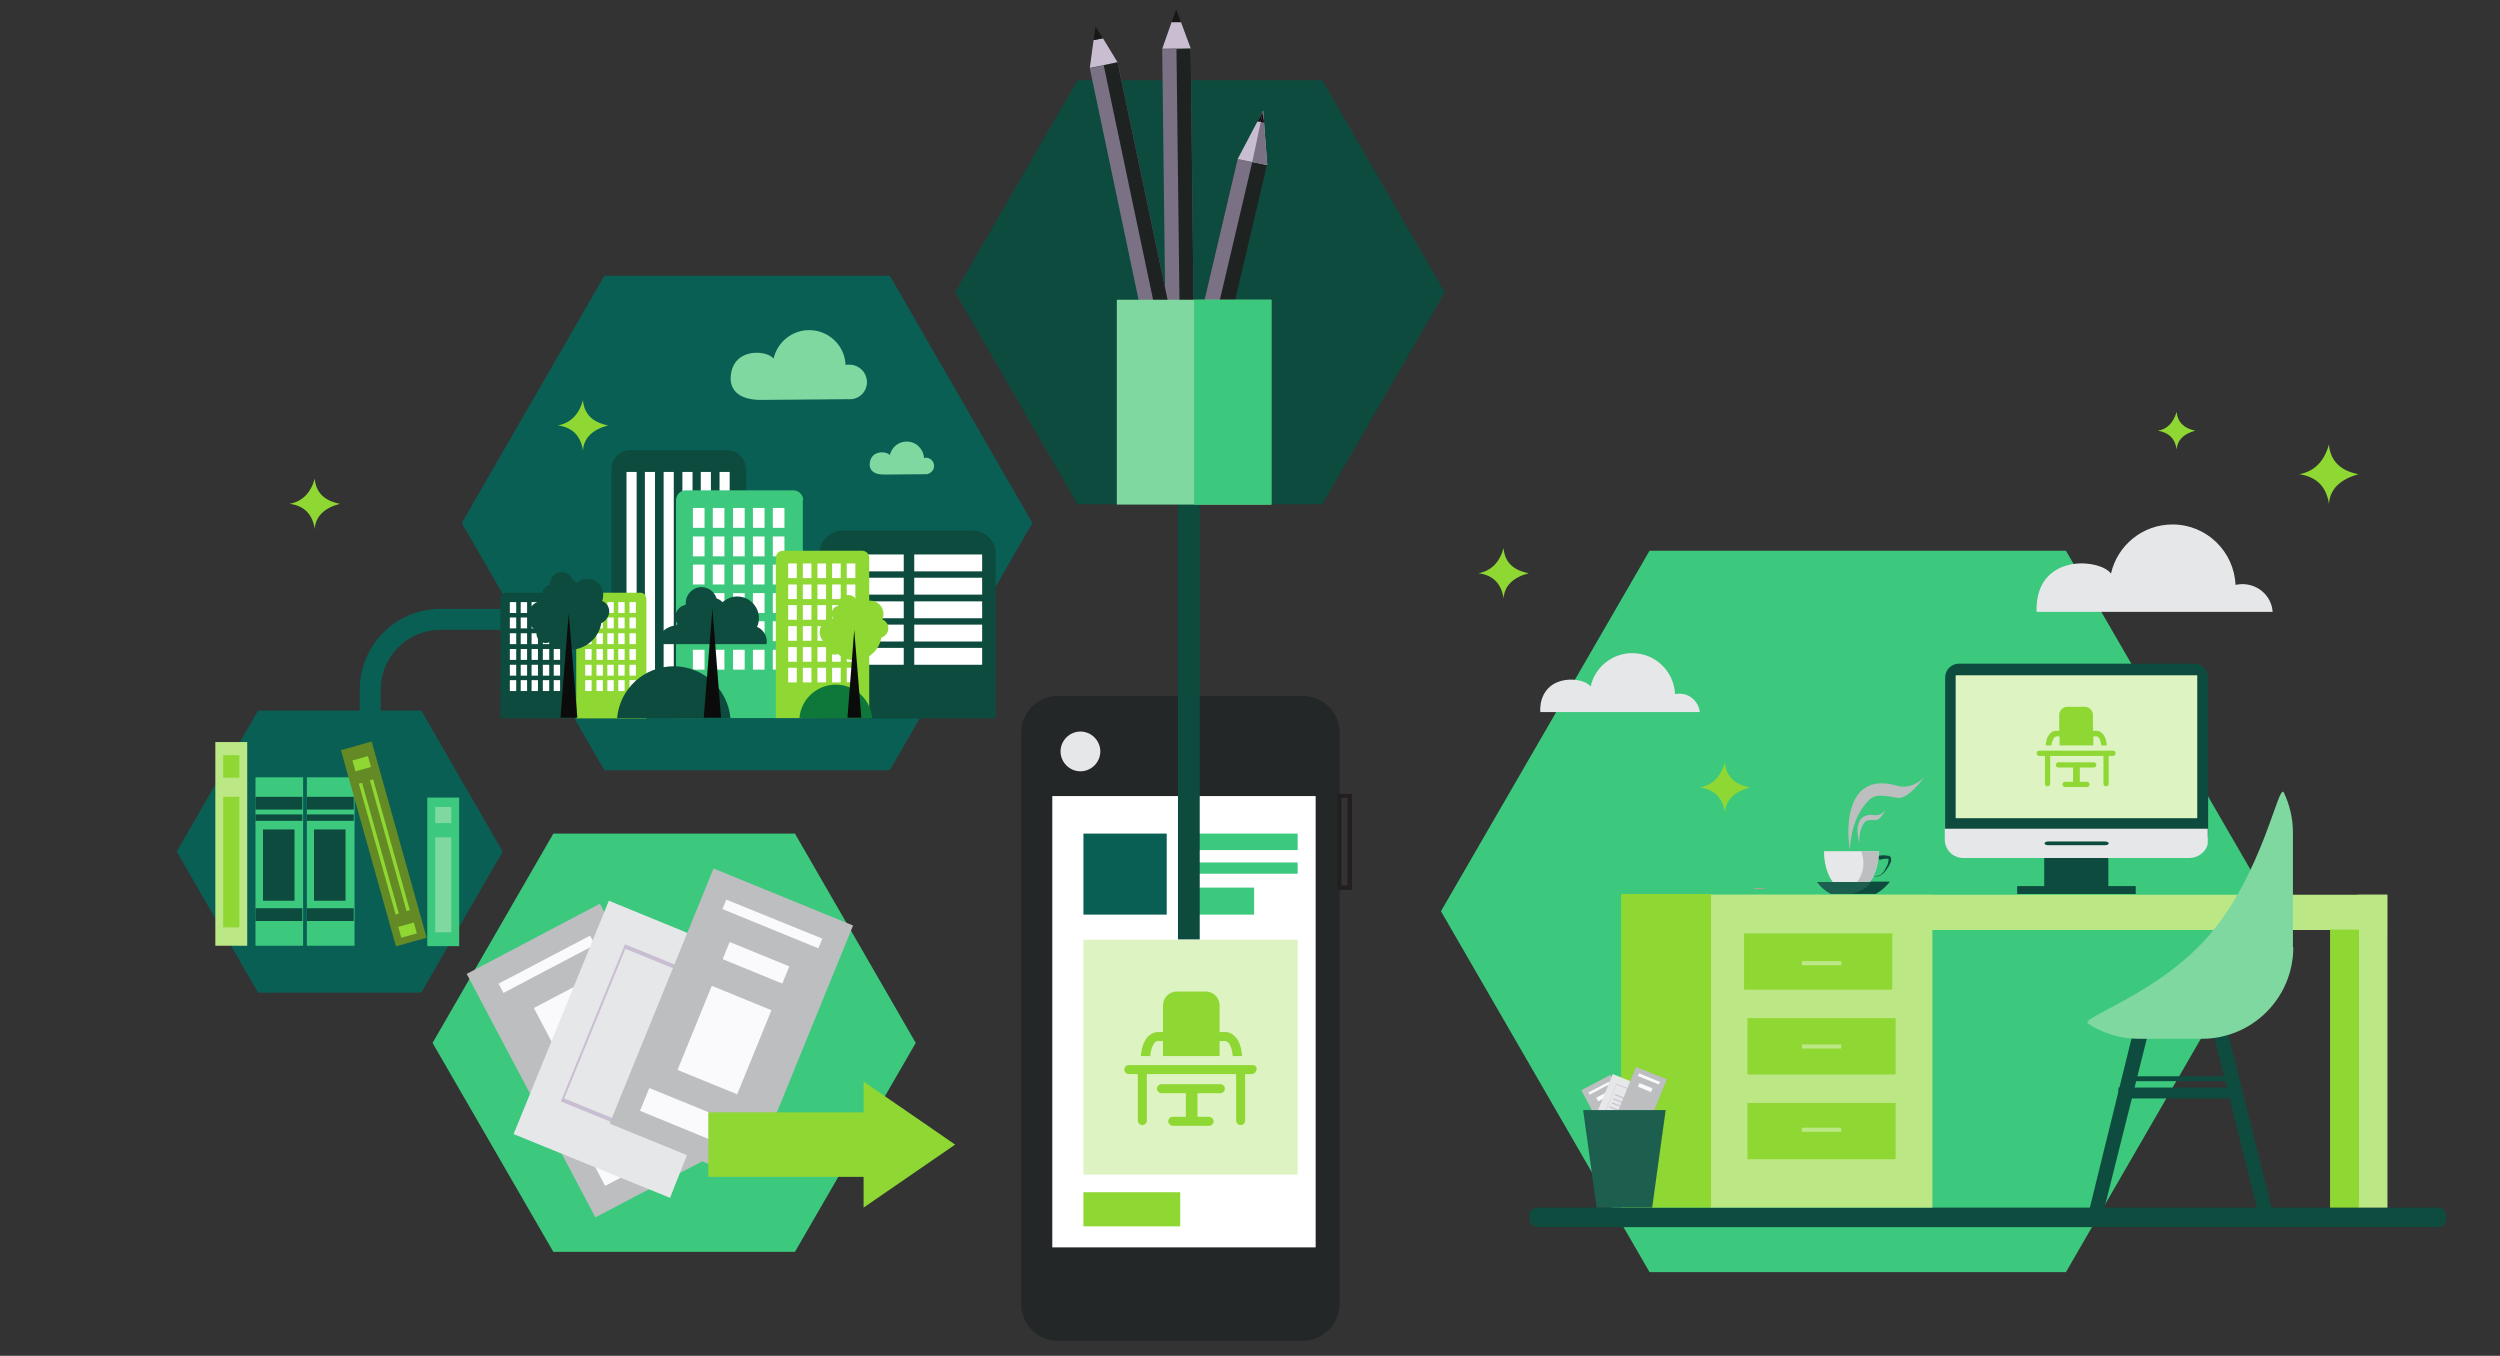 <?xml version="1.0" encoding="UTF-8"?> <!-- Generator: Adobe Illustrator 24.0.3, SVG Export Plug-In . SVG Version: 6.00 Build 0) --> <svg xmlns="http://www.w3.org/2000/svg" xmlns:xlink="http://www.w3.org/1999/xlink" version="1.1" id="Layer_1" x="0px" y="0px" viewBox="0 0 666.4 361.4" style="enable-background:new 0 0 666.4 361.4;" xml:space="preserve"><rect x="0" y="0" width="666.4" height="361.4" fill="#333333" stroke="none"/> <style type="text/css"> .st0{fill:#0D4C3E;} .st1{fill:#BCE785;} .st2{fill:#8FD733;} .st3{fill:#0C4B3D;} .st4{fill:#E6E7E8;} .st5{fill:#DD929F;} .st6{fill:#BCBEC0;} .st7{fill:#1D5F4F;} .st8{fill:#3CC87D;} .st9{fill:#FAFAFD;} .st10{fill:#C9BED1;} .st11{fill:#FFD381;} .st12{fill:#648A26;} .st13{fill:#DA442F;} .st14{fill:#7A7185;} .st15{fill:#1B1010;} .st16{fill:#191819;} .st17{fill:#1E2322;} .st18{fill:#190F0D;} .st19{fill:#1D190E;} .st20{fill:#1A120C;} .st21{fill:#161516;} .st22{fill:#0E0E0F;} .st23{fill:#040404;} .st24{fill:#DDF3C1;} .st25{fill:#38516B;} .st26{fill:#346F61;} .st27{fill:#FFFFFF;} .st28{fill:#00AD47;} .st29{fill:#0E773A;} .st30{fill:#205F4F;} .st31{fill:#0B0B0B;} .st32{fill:#231F20;} .st33{fill:#095F54;} .st34{fill:#232728;} .st35{fill:#7FD8A0;} </style> <g> <path class="st0" d="M-96.3,331c0,1.9-1.8,3.5-4,3.5h-421c-2.2,0-4-1.5-4-3.5V329c0-1.9,1.8-3.5,4-3.5h421c2.2,0,4,1.5,4,3.5V331z"></path> <rect x="-440.4" y="178.8" class="st1" width="316.7" height="16.5"></rect> <rect x="-440.4" y="179" class="st1" width="103.8" height="146.4"></rect> <rect x="-137.3" y="179" class="st1" width="13.7" height="146.4"></rect> <rect x="-424.8" y="197" class="st2" width="69.4" height="26.4"></rect> <rect x="-423.2" y="236.8" class="st2" width="69.4" height="26.4"></rect> <rect x="-423.2" y="276.4" class="st2" width="69.4" height="26.4"></rect> <rect x="-397.7" y="210.1" class="st1" width="18.4" height="1.9"></rect> <rect x="-397.7" y="249.1" class="st1" width="18.4" height="1.9"></rect> <rect x="-397.7" y="288" class="st1" width="18.4" height="1.9"></rect> <rect x="-482.5" y="178.6" class="st2" width="42.1" height="146.8"></rect> <rect x="-150.4" y="195.3" class="st2" width="13.5" height="130.1"></rect> <path class="st3" d="M-407.9,160.8c0,0,0.1,0,0.2,0c0.1,0,0.4-0.1,0.6-0.1c0.3,0,0.6-0.1,1-0.1c0.4,0,0.8-0.1,1.3-0.1 c0.5,0,1,0,1.6,0.1l0.1,0l0.1,0c0.1,0,0.2,0.1,0.3,0.1c0.1,0,0.2,0.1,0.3,0.1c0.1,0.1,0.2,0.1,0.3,0.2c0.1,0,0.1,0.1,0.1,0.1 l0.1,0.1l0,0l0,0c0,0,0,0,0,0c0,0,0,0,0,0.1l0,0c0,0.1,0.1,0.1,0.1,0.2c0,0.1,0.1,0.2,0.1,0.3c0,0.1,0,0.2,0.1,0.3 c0.1,0.4,0,0.7,0,1.1c-0.1,0.3-0.2,0.6-0.3,0.9c-0.2,0.6-0.5,1.2-0.8,1.7c-0.3,0.5-0.7,1-1,1.5c-0.4,0.5-0.8,0.9-1.2,1.3 c-0.4,0.4-0.8,0.8-1.3,1.1c-0.1,0-0.1,0.1-0.2,0.1l-0.1,0l0,0l0,0l0,0l0,0l0,0c-0.1,0-0.2,0.1-0.3,0.1c-0.1,0-0.3,0.1-0.4,0.1 c-0.1,0-0.2,0-0.4,0.1c-0.5,0-0.9,0-1.2,0c-0.4-0.1-0.7-0.1-0.9-0.2c-0.5-0.1-0.8-0.3-0.8-0.3s0.3,0.1,0.8,0.2 c0.3,0,0.6,0.1,0.9,0.1c0.4,0,0.8,0,1.2-0.1c0.1,0,0.2-0.1,0.3-0.1c0.1,0,0.2-0.1,0.3-0.1c0.1,0,0.2-0.1,0.3-0.2l0,0l0,0l0,0l0,0 l0,0l0.1,0c0,0,0.1-0.1,0.1-0.1c0.4-0.3,0.7-0.7,1.1-1.1c0.3-0.4,0.7-0.9,1-1.4c0.3-0.5,0.6-1,0.8-1.5c0.2-0.5,0.4-1,0.6-1.6 c0.1-0.3,0.1-0.5,0.1-0.7c0-0.2,0-0.5,0-0.6l0-0.1l0,0c0-0.1-0.1-0.1-0.1-0.2l0,0c0,0.1,0,0.1,0,0.1c0,0,0,0,0,0v0v0l0,0l0,0l0,0 l0,0l0,0c0,0-0.1,0-0.1,0l-0.1,0l-0.1,0c-0.4,0-0.8,0-1.2,0c-0.4,0-0.8,0.1-1.1,0.2c-0.3,0.1-0.6,0.1-0.9,0.2 c-0.2,0.1-0.4,0.1-0.6,0.1c-0.1,0-0.2,0.1-0.2,0.1L-407.9,160.8L-407.9,160.8z"></path> <path class="st4" d="M-426.2,175.8h12.3c4-3.3,6.6-9.8,6.7-17.2h-25.6C-432.8,166-430.1,172.4-426.2,175.8L-426.2,175.8z"></path> <path class="st5" d="M-413.9,175.8h-6.1c-0.4,0.3,0.2,0.4,1.1,0.4C-417.1,176.2-413.9,175.8-413.9,175.8L-413.9,175.8z"></path> <path class="st6" d="M-407.2,158.6h-8.2c0,0,4.4,9.7-4.6,17.2l0,0h6.1l0,0C-409.9,172.5-407.2,166-407.2,158.6L-407.2,158.6z"></path> <path class="st7" d="M-436.2,172.9c1.7,2.3,3.9,4.2,6.4,5.7h21.1c2.5-1.4,4.7-3.4,6.4-5.7H-436.2z"></path> <path class="st3" d="M-411.1,172.8c-1,2.7-4.6,4.8-8.9,5.7h11.3c2.5-1.4,4.7-3.4,6.4-5.7H-411.1z"></path> <path class="st6" d="M-385.8,123.9c-1.7,1.3-4.9,4.5-9.8,4.5c-1,0-2.2-0.1-3.4-0.5c-2.5-0.7-4.8-1-6.8-1c-16.3,0-16.6,20.9-15,31.2 c0,0-0.1-12,6.6-20.5c2.8-3.6,4.4-5,7.9-5c1.9,0,4.4,0.4,8,1.1c0.2,0,0.4,0.1,0.6,0.1C-393.3,133.7-387.6,125.9-385.8,123.9 L-385.8,123.9z"></path> <path class="st6" d="M-404,139.2c-0.7,0.7-1.9,2.4-4.4,2.4c-0.2,0-0.4,0-0.7,0c-0.5-0.1-1-0.1-1.5-0.1c-7.9,0-6.8,9.2-5.5,13.4 c0,0-0.7-4.8,1.5-8.6c1.2-2.1,1.8-2.5,4.4-2.5c0.5,0,1.1,0,1.8,0c0,0,0,0,0.1,0C-406.6,143.9-404.6,140.2-404,139.2L-404,139.2z"></path> <polygon class="st0" points="-256.4,326.7 -263.2,326.7 -242.9,244 -236.1,245.2 "></polygon> <polygon class="st0" points="-198,244.6 -204.9,244.6 -184.5,326 -177.7,326 "></polygon> <path class="st8" d="M-167.7,203.5c0,23.6-19.2,42.8-42.8,42.8h-29.7c-8.7,0-16.7-2.6-23.5-7c-4.3-2.8,32.9-14,56.5-41.1 c25.7-29.5,32.8-72.5,35.4-67.1c2.7,5.6,4.2,11.8,4.2,18.4V203.5z"></path> <rect x="-241.4" y="264" class="st0" width="43.3" height="2.2"></rect> <rect x="-249.6" y="269.2" class="st0" width="53.6" height="5.2"></rect> <polygon class="st9" points="-480.6,284.7 -478.2,289.1 -487.2,293.9 -499.3,270.9 -487.7,264.8 -477.9,283.3 "></polygon> <path class="st6" d="M-487.7,295.5l-13.3-25.1l13.7-7.3l10.9,20.7l-2.6,1.4l2.4,4.4L-487.7,295.5z M-497.7,271.4l11,20.8l6.8-3.6 l-2.4-4.5l2.6-1.4l-8.6-16.4L-497.7,271.4z"></path> <path class="st9" d="M-479.6,284.3l-8.2,4.3l-8.2-15.5l8.2-4.3L-479.6,284.3z M-487.9,288.2l8-4.2l-7.8-14.7l-8,4.2L-487.9,288.2z"></path> <path class="st6" d="M-488.3,290.3l-9.3-17.6l10.4-5.5l9.3,17.6L-488.3,290.3z M-494,274l6.7,12.6l5.9-3.1l-6.7-12.6L-494,274z"></path> <rect x="-493.5" y="275.1" transform="matrix(0.884 -0.467 0.467 0.884 -185.155 -196.631)" class="st9" width="8" height="0.5"></rect> <rect x="-494.7" y="273.9" transform="matrix(0.885 -0.466 0.466 0.885 -184.602 -196.275)" class="st6" width="10.4" height="3"></rect> <rect x="-492.5" y="277" transform="matrix(0.884 -0.467 0.467 0.884 -185.869 -195.957)" class="st9" width="8" height="0.5"></rect> <rect x="-493.7" y="275.7" transform="matrix(0.884 -0.467 0.467 0.884 -186.032 -196.061)" class="st6" width="10.4" height="3"></rect> <rect x="-491.5" y="278.8" transform="matrix(0.884 -0.467 0.467 0.884 -186.573 -195.275)" class="st9" width="8" height="0.5"></rect> <rect x="-492.7" y="277.6" transform="matrix(0.884 -0.467 0.467 0.884 -186.681 -195.344)" class="st6" width="10.4" height="3"></rect> <rect x="-490.6" y="280.6" transform="matrix(0.884 -0.467 0.467 0.884 -187.301 -194.609)" class="st9" width="8" height="0.5"></rect> <rect x="-491.8" y="279.4" transform="matrix(0.884 -0.467 0.467 0.884 -187.459 -194.709)" class="st6" width="10.4" height="3"></rect> <polygon class="st9" points="-482,281.1 -489,284.8 -489.3,284.3 -482.2,280.6 "></polygon> <rect x="-490.8" y="281.2" transform="matrix(0.884 -0.468 0.468 0.884 -188.659 -194.336)" class="st6" width="10.4" height="3"></rect> <rect x="-488.6" y="284.2" transform="matrix(0.884 -0.467 0.467 0.884 -188.832 -193.324)" class="st9" width="8" height="0.5"></rect> <rect x="-489.9" y="283" transform="matrix(0.884 -0.467 0.467 0.884 -188.668 -193.222)" class="st6" width="10.4" height="3"></rect> <polygon class="st9" points="-480.6,284.7 -478,283.3 -478.2,289.1 "></polygon> <polygon class="st6" points="-477.2,293.7 -482.2,284.2 -476.7,281.2 "></polygon> <polygon class="st4" points="-478.2,288.8 -480,293.5 -496.1,286.9 -486.3,262.9 -465.5,271.4 -473.4,290.8 "></polygon> <path class="st10" d="M-476.5,289.6l-14.8-6l6.6-16.2l14.8,6L-476.5,289.6z M-490.9,283.3l14.4,5.9l6.3-15.4l-14.4-5.9 L-490.9,283.3z"></path> <polygon class="st10" points="-472.9,277.9 -485.5,272.8 -485.3,272.3 -472.6,277.4 "></polygon> <rect x="-480.1" y="270.2" transform="matrix(0.378 -0.926 0.926 0.378 -555.028 -271.94)" class="st10" width="0.5" height="13.7"></rect> <rect x="-480.9" y="272.1" transform="matrix(0.378 -0.926 0.926 0.378 -557.32 -271.468)" class="st10" width="0.5" height="13.7"></rect> <polygon class="st10" points="-475.2,283.6 -487.8,278.5 -487.6,278 -475,283.1 "></polygon> <polygon class="st10" points="-476,285.6 -488.6,280.4 -488.4,279.9 -475.8,285.1 "></polygon> <polygon class="st10" points="-476.7,287.5 -489.4,282.3 -489.2,281.8 -476.5,287 "></polygon> <polygon class="st11" points="-478.1,288.8 -473.4,290.7 -480,293.5 "></polygon> <polygon class="st9" points="-473.4,284.3 -475.3,289 -484.7,285.2 -474.9,261.1 -462.7,266.1 -470.6,285.5 "></polygon> <path class="st6" d="M-474.6,290.6l-11.7-4.8l10.7-26.3l14.4,5.9L-470,287l-2.8-1.1L-474.6,290.6z M-483.1,284.5l7.2,2.9l1.9-4.7 l2.8,1.1l7-17.2l-9.9-4L-483.1,284.5z"></path> <path class="st9" d="M-472.4,284.8l-8.6-3.5l6.6-16.2l8.6,3.5L-472.4,284.8z M-480.8,281l8.4,3.4l6.3-15.4l-8.4-3.4L-480.8,281z"></path> <path class="st6" d="M-471.8,286.4l-10.9-4.4l7.5-18.5l10.9,4.4L-471.8,286.4z M-479.2,280.3l6.2,2.5l5.4-13.2l-6.2-2.5 L-479.2,280.3z"></path> <rect x="-472.3" y="267.6" transform="matrix(0.378 -0.926 0.926 0.378 -545.177 -268.028)" class="st9" width="0.5" height="8"></rect> <rect x="-473.5" y="266.4" transform="matrix(0.378 -0.926 0.926 0.378 -545.072 -268.043)" class="st6" width="3" height="10.4"></rect> <polygon class="st9" points="-469.2,275.2 -476.6,272.2 -476.4,271.7 -469,274.7 "></polygon> <polygon class="st6" points="-468.5,276.8 -478.1,272.9 -477,270.1 -467.4,274.1 "></polygon> <rect x="-473.8" y="271.4" transform="matrix(0.378 -0.926 0.926 0.378 -549.533 -267.115)" class="st9" width="0.5" height="8"></rect> <rect x="-475" y="270.2" transform="matrix(0.378 -0.926 0.926 0.378 -549.621 -267.103)" class="st6" width="3" height="10.4"></rect> <rect x="-474.6" y="273.3" transform="matrix(0.378 -0.926 0.926 0.378 -551.834 -266.643)" class="st9" width="0.5" height="8"></rect> <rect x="-475.8" y="272.1" transform="matrix(0.378 -0.926 0.926 0.378 -551.879 -266.636)" class="st6" width="3" height="10.4"></rect> <rect x="-475.4" y="275.2" transform="matrix(0.378 -0.926 0.926 0.378 -554.089 -266.175)" class="st9" width="0.5" height="8"></rect> <rect x="-476.6" y="274" transform="matrix(0.378 -0.926 0.926 0.378 -554.093 -266.175)" class="st6" width="3" height="10.4"></rect> <rect x="-476.1" y="277.1" transform="matrix(0.378 -0.926 0.926 0.378 -556.339 -265.709)" class="st9" width="0.5" height="8"></rect> <rect x="-477.4" y="275.9" transform="matrix(0.378 -0.926 0.926 0.378 -556.335 -265.71)" class="st6" width="3" height="10.4"></rect> <polygon class="st9" points="-473.4,284.3 -470.6,285.4 -475.3,289 "></polygon> <polygon class="st6" points="-478.1,292.7 -474,282.8 -468.2,285.1 "></polygon> <polygon class="st7" points="-500.1,279.8 -493.8,325.4 -467.8,325.4 -461.5,279.8 "></polygon> <rect x="-463.6" y="70.8" class="st1" width="107" height="4.9"></rect> <rect x="-572.1" y="105.6" class="st1" width="165.4" height="4.9"></rect> <path class="st2" d="M-415,59.5c0,0-7.4-22.5-7.4-34.8c0-5,0.9-7.8,8.3-10.5c5.5-1.9,11.4,4,11.9,10.5c0.7,9.3-3.6,32.6-4.4,34.2 C-407.5,60.5-415,59.5-415,59.5z"></path> <path class="st12" d="M-409,59.5c0,0,8.3-20.4,0.7-34.8c-5.5-10.5-10.5-9.1-5.5-10.7c6.6-2.1,11.4,4.3,11.9,10.7 c0.7,9.3-4.4,34.2-4.4,34.2L-409,59.5z"></path> <path class="st12" d="M-412.3,59.5c-2.8-38.9-6.4-36.4-8.7-40.6c-0.4-0.8,2.9-2.9,2.9-2.9s8.8,7.1,7.1,43.5 C-411,59.8-412.3,59.8-412.3,59.5z"></path> <path class="st4" d="M-416.3,71.2h12.1c3.9-2.8,6.5-8.1,6.5-14.3h-25.1C-422.8,63.1-420.2,68.4-416.3,71.2z"></path> <path class="st10" d="M-410,71.2h6c3.9-2.8,6.5-8.1,6.5-14.3h-8c0,0,0.7,4.4-0.4,7.7C-407.4,69.3-410,71.2-410,71.2z"></path> <path class="st2" d="M-435.8,64.3c0,0-4.4-13.4-4.4-20.7c0-3,0.5-4.7,5-6.2c3.2-1.2,6.8,2.4,7.1,6.2c0.4,5.6-2.2,19.4-2.6,20.4 C-431.3,64.9-435.8,64.3-435.8,64.3z"></path> <path class="st12" d="M-432.2,64.3c0,0,5-12.1,0.4-20.7c-3.3-6.2-6.3-5.4-3.3-6.4c3.9-1.2,6.8,2.5,7.1,6.4 c0.4,5.6-2.6,20.4-2.6,20.4L-432.2,64.3z"></path> <path class="st12" d="M-434.2,64.3c-1.7-23.1-4-23.1-5.2-24.2c-0.4-0.4,1.7-1.7,1.7-1.7s5.3,4.2,4.2,25.9 C-433.4,64.5-434.2,64.5-434.2,64.3z"></path> <path class="st4" d="M-436.6,71.3h7.2c2.3-1.6,3.9-4.8,3.9-8.5h-14.9C-440.4,66.4-438.9,69.6-436.6,71.3z"></path> <path class="st10" d="M-432.7,71.3h3.6c2.3-1.6,3.9-4.8,3.9-8.5h-4.8c0,0,1,1.8,0.3,3.8C-430.8,70-432.7,71.3-432.7,71.3z"></path> <rect x="-555.3" y="51.3" class="st1" width="8.5" height="54.3"></rect> <rect x="-553.2" y="65.9" class="st2" width="4.3" height="34.8"></rect> <rect x="-553.2" y="54.8" class="st2" width="4.3" height="6"></rect> <rect x="-544.6" y="60.7" class="st7" width="12.7" height="44.9"></rect> <rect x="-544.6" y="65.9" class="st3" width="12.5" height="3.4"></rect> <rect x="-542.6" y="74.6" class="st3" width="8.4" height="19"></rect> <rect x="-544.6" y="95.6" class="st3" width="12.5" height="3.4"></rect> <rect x="-544.6" y="100.6" class="st3" width="12.7" height="1.7"></rect> <rect x="-544.6" y="70.6" class="st3" width="12.5" height="1.7"></rect> <rect x="-530.9" y="60.7" class="st7" width="12.7" height="44.9"></rect> <rect x="-530.9" y="65.9" class="st3" width="12.5" height="3.4"></rect> <rect x="-529" y="74.6" class="st3" width="8.4" height="19"></rect> <rect x="-530.9" y="95.6" class="st3" width="12.5" height="3.4"></rect> <rect x="-530.9" y="100.6" class="st3" width="12.7" height="1.7"></rect> <rect x="-530.9" y="70.6" class="st3" width="12.5" height="1.7"></rect> <rect x="-514.6" y="51.3" transform="matrix(0.963 -0.27 0.27 0.963 -40.088 -134.764)" class="st12" width="8.5" height="54.3"></rect> <rect x="-518.5" y="55.6" transform="matrix(0.963 -0.27 0.27 0.963 -34.533 -137.154)" class="st2" width="4.3" height="3"></rect> <rect x="-509.2" y="60.7" transform="matrix(0.963 -0.27 0.27 0.963 -40.111 -134.31)" class="st2" width="0.9" height="36.2"></rect> <rect x="-512.1" y="61.5" transform="matrix(0.963 -0.271 0.271 0.963 -40.728 -135.7)" class="st2" width="0.9" height="36.2"></rect> <rect x="-506.1" y="99.9" transform="matrix(0.963 -0.269 0.269 0.963 -45.95 -132.009)" class="st2" width="4.3" height="3"></rect> <rect x="-498.8" y="66.1" class="st8" width="8.5" height="39.6"></rect> <rect x="-496.6" y="76.7" class="st8" width="4.3" height="25.3"></rect> <path class="st13" d="M-357.5,170.1c0.4,0,0.7,0.3,0.7,0.7l0,3.9c0,0.4-0.3,0.7-0.7,0.7l-1.7,0c-0.4,0-0.7-0.3-0.7-0.7l0-3.9 c0-0.4,0.3-0.7,0.7-0.7L-357.5,170.1L-357.5,170.1z"></path> <polygon class="st14" points="-357.3,129.2 -356.8,174 -359.9,174 -360.4,129.2 -357.3,129.2 "></polygon> <polygon class="st10" points="-358.4,126.3 -359.4,126.3 -360.4,129.2 -357.3,129.2 -358.4,126.3 "></polygon> <polygon class="st15" points="-358.9,124.9 -359.4,126.3 -359.4,126.3 -358.9,124.9 -358.4,126.3 -358.4,126.3 -358.9,124.9 "></polygon> <polygon class="st16" points="-358.9,124.9 -359.4,126.3 -358.4,126.3 -358.9,124.9 "></polygon> <polygon class="st17" points="-358.8,129.2 -358.3,174 -356.8,174 -357.3,129.2 -358.8,129.2 "></polygon> <polygon class="st18" points="-359.9,171 -359.9,171.8 -359.9,171.8 -359.9,171 -359.9,171 "></polygon> <polygon class="st19" points="-359.9,171 -359.9,171.8 -359.7,171.8 -359.9,171 "></polygon> <path class="st13" d="M-357.5,170.9c0.4-0.1,0.7,0.2,0.8,0.5l0.8,3.8c0.1,0.4-0.2,0.7-0.5,0.8l-1.7,0.4c-0.4,0.1-0.7-0.2-0.8-0.5 l-0.8-3.8c-0.1-0.4,0.2-0.7,0.5-0.8L-357.5,170.9L-357.5,170.9z"></path> <polygon class="st14" points="-365.2,130.7 -356,174.5 -359,175.1 -368.3,131.3 -365.2,130.7 "></polygon> <polygon class="st10" points="-366.9,128.1 -367.9,128.3 -368.3,131.3 -365.2,130.7 -366.9,128.1 "></polygon> <polygon class="st15" points="-367.6,126.8 -367.9,128.3 -367.9,128.3 -367.6,126.8 -366.9,128.1 -366.9,128.1 -367.6,126.8 "></polygon> <polygon class="st16" points="-367.6,126.8 -367.9,128.3 -366.9,128.1 -367.6,126.8 "></polygon> <polygon class="st17" points="-366.8,131 -357.5,174.8 -356,174.5 -365.2,130.7 -366.8,131 "></polygon> <polygon class="st19" points="-358.2,171.8 -359.7,172.1 -359.5,172.9 -359.5,172.9 -358,172.6 -358.2,171.8 "></polygon> <path class="st18" d="M-356.6,171.8C-356.6,171.8-356.6,171.8-356.6,171.8l0.1,0.5l0,0l-0.1-0.2L-356.6,171.8L-356.6,171.8z"></path> <path class="st20" d="M-358.1,171.8l-0.1,0l0.2,0.8l1.5-0.3l-0.1-0.5c-0.2,0.1-0.5,0.1-0.7,0.1c-0.1,0-0.3,0-0.4,0l0,0l0,0 C-357.8,171.9-357.9,171.8-358.1,171.8L-358.1,171.8z"></path> <rect x="-496.6" y="68.6" class="st8" width="4.3" height="4.3"></rect> <path class="st10" d="M-355.5,170.5c-0.2,1-1.2,1.6-2.2,1.3c-1-0.2-1.7-1.2-1.5-2.1c0.2-1,1.2-1.6,2.2-1.3 C-355.9,168.6-355.3,169.6-355.5,170.5L-355.5,170.5z"></path> <path class="st14" d="M-357,168.5L-357,168.5l-0.7,3.4l0,0c1,0.2,2-0.4,2.2-1.3C-355.3,169.6-355.9,168.7-357,168.5L-357,168.5z"></path> <polygon class="st17" points="-355.9,157.7 -359.1,169.1 -355.3,169.9 -352.2,158.4 -355.9,157.7 "></polygon> <polygon class="st17" points="-352.2,141.2 -358.9,169.8 -355.7,170.5 -349,141.9 -352.2,141.2 "></polygon> <polygon class="st14" points="-350.6,141.5 -357.3,170.2 -358.9,169.8 -352.2,141.2 -350.6,141.5 "></polygon> <polygon class="st17" points="-358.8,169.1 -358.9,169.8 -355.5,170.6 -355.3,169.9 -358.8,169.1 "></polygon> <polygon class="st10" points="-349,141.9 -349.4,135.9 -352.2,141.2 -349,141.9 "></polygon> <polygon class="st14" points="-350.6,141.5 -349,141.9 -349.4,135.9 -350.6,141.5 "></polygon> <polygon class="st15" points="-349.5,136.1 -350.1,137.1 -350,137.1 -349.5,136.1 "></polygon> <polygon class="st21" points="-349.5,136.1 -349.5,136.1 -350,137.1 -349.7,137.2 -349.5,136.2 -349.5,136.1 "></polygon> <polygon class="st15" points="-349.4,136.9 -349.3,137.3 -349.3,137.3 -349.4,136.9 "></polygon> <polygon class="st21" points="-349.4,136.9 -349.3,137.3 -349.4,136.9 -349.4,136.9 "></polygon> <polygon class="st22" points="-349.5,136.2 -349.7,137.2 -349.3,137.3 -349.4,136.9 -349.5,136.2 "></polygon> <polygon class="st15" points="-352.7,157.6 -352.9,158.3 -352.5,158.4 -352.3,157.7 -352.7,157.6 "></polygon> <polygon class="st23" points="-354.3,157.3 -354.5,158 -352.9,158.3 -352.7,157.6 -354.3,157.3 "></polygon> <polygon class="st22" points="-355.5,157 -355.6,157.7 -354.5,158 -354.3,157.3 -355.5,157 "></polygon> <polygon class="st15" points="-357,158.9 -357,159.2 -356.9,158.9 -357,158.9 "></polygon> <polygon class="st19" points="-358.5,162.6 -358.5,162.7 -358.5,162.9 -358.5,162.6 "></polygon> <polygon class="st20" points="-357.4,158.8 -358.5,162.6 -358.5,162.9 -358.3,163.8 -357,159.2 -357,158.9 -357.4,158.8 "></polygon> <path class="st19" d="M-359.4,165.9l-0.9,3.1c-0.1,0.3,0.1,0.6,0.3,0.7l0.8,0.2c0,0,0,0,0,0c0-0.2,0.1-0.4,0.3-0.6l-0.1,0l-0.2,0 c-0.2-0.1-0.4-0.4-0.3-0.7l0.4-1.5L-359.4,165.9L-359.4,165.9z"></path> <polygon class="st20" points="-358.5,162.7 -359.4,165.9 -359.2,166.9 -358.3,163.8 -358.5,162.9 -358.5,162.7 "></polygon> <path class="st21" d="M-358.9,169.2c-0.1,0.2-0.2,0.4-0.3,0.6c0,0,0,0,0,0l1.7,0.4l0,0l-1.2-0.3l-0.2,0l0.1-0.7L-358.9,169.2 L-358.9,169.2z"></path> <polygon class="st23" points="-359.1,169.1 -359.1,169.1 -358.9,169.2 -358.8,169.2 -358.8,169.2 -359.1,169.1 "></polygon> <polygon class="st22" points="-358.7,169.9 -357.5,170.1 -357.5,170.1 -358.7,169.9 "></polygon> <polygon class="st23" points="-358.8,169.2 -358.8,169.2 -358.9,169.8 -358.7,169.9 -357.5,170.1 -357.3,169.5 -358.8,169.2 "></polygon> <polygon class="st14" points="-354,158 -357.2,169.5 -359.1,169.1 -355.9,157.7 "></polygon> <rect x="-365.2" y="156.5" class="st8" width="16.6" height="22"></rect> <rect x="-356.9" y="156.5" class="st8" width="8.3" height="22"></rect> <rect x="-564.3" y="109.4" class="st1" width="5.5" height="4.3"></rect> <rect x="-418.6" y="109.4" class="st1" width="5.5" height="4.3"></rect> <rect x="-489.4" y="109.4" class="st1" width="5.5" height="4.3"></rect> <rect x="-457.4" y="75.3" class="st1" width="5.5" height="4.3"></rect> <rect x="-366.8" y="75.3" class="st1" width="5.5" height="4.3"></rect> <path class="st3" d="M-207.6,150.2c0,3.6-2.9,6.6-6.6,6.6h-110.1c-3.6,0-6.6-2.9-6.6-6.6v-73c0-3.6,2.9-6.6,6.6-6.6h110.1 c3.6,0,6.6,2.9,6.6,6.6V150.2L-207.6,150.2z"></path> <rect x="-284.3" y="158.6" class="st3" width="30.1" height="16.6"></rect> <polygon class="st24" points="-212.7,143 -325.7,143 -325.7,76.1 -212.7,76.1 -212.7,143 "></polygon> <path class="st25" d="M-325.7,142.8L-325.7,142.8L-325.7,142.8L-325.7,142.8L-325.7,142.8z M-212.8,76l-0.3,0.2h0.3V76L-212.8,76z"></path> <path class="st4" d="M-330.8,148v5c0,4.8,3.9,8.7,8.7,8.7h105.9c4.8,0,8.7-3.9,8.7-7.2V148H-330.8z"></path> <path class="st3" d="M-254.2,154.9c0,0.5-0.8,0.9-1.8,0.9h-26.5c-1,0-1.8-0.4-1.8-0.9c0-0.5,0.8-0.9,1.8-0.9h26.5 C-255,154-254.2,154.4-254.2,154.9z"></path> <rect x="-297" y="174.9" class="st3" width="55.6" height="3.7"></rect> </g> <g> <path class="st2" d="M-251.8,111.9h-37.3c-0.8,0-1.4,0.6-1.4,1.4c0,0.8,0.6,1.4,1.4,1.4h2.8v14c0,0.8,0.6,1.4,1.4,1.4 c0.8,0,1.4-0.6,1.4-1.4v-14h26.8v14c0,0.8,0.6,1.4,1.4,1.4c0.8,0,1.4-0.6,1.4-1.4v-14h2.1c0.8,0,1.4-0.6,1.4-1.4 C-250.4,112.5-251.1,111.9-251.8,111.9z"></path> <path class="st2" d="M-261.6,117.6h-17.7c-0.8,0-1.4,0.6-1.4,1.4s0.6,1.4,1.4,1.4h7.3v7.1h-3.9c-0.8,0-1.4,0.6-1.4,1.4 c0,0.8,0.6,1.4,1.4,1.4h10.9c0.8,0,1.4-0.6,1.4-1.4c0-0.8-0.6-1.4-1.4-1.4h-3.5v-7.1h6.9c0.8,0,1.4-0.6,1.4-1.4 S-260.8,117.6-261.6,117.6z"></path> <path class="st2" d="M-280.5,104.6h1.7v4.5h17.1v-4.5h1.8c0,0,0.4,0.1,0.8,0.5c0.5,0.5,1.2,1.5,1.4,4h2.8c-0.2-2.7-0.9-4.7-2.2-6 c-1.2-1.2-2.5-1.3-2.7-1.3c0,0,0,0,0,0h-1.8v-8c0-2.3-1.9-4.2-4.2-4.2h-8.7c-2.3,0-4.2,1.9-4.2,4.2v8h-1.7c0,0,0,0,0,0 c-0.3,0-1.5,0.1-2.7,1.3c-1.3,1.3-2,3.3-2.2,6h2.8C-282.4,105.7-281.2,104.7-280.5,104.6z"></path> </g> <g> <g> <path class="st26" d="M-482-291.1c0-5.9-4.8-10.7-10.7-10.7h-54.7c-5.9,0-10.7,4.8-10.7,10.7v140.9h76.1V-291.1z"></path> </g> <rect x="-549.6" y="-289.3" class="st27" width="5.7" height="116.6"></rect> <rect x="-539.1" y="-289.3" class="st27" width="5.7" height="116.6"></rect> <rect x="-528.6" y="-289.3" class="st27" width="5.7" height="116.6"></rect> <rect x="-518" y="-289.3" class="st27" width="5.7" height="116.6"></rect> <rect x="-507.5" y="-289.3" class="st27" width="5.7" height="116.6"></rect> <rect x="-497" y="-289.3" class="st27" width="5.7" height="116.6"></rect> </g> <g> <g> <path class="st2" d="M-280.3-311.4c0-6.8-5.5-12.3-12.3-12.3h-62.5c-6.8,0-12.3,5.5-12.3,12.3v161.2h87.1L-280.3-311.4 L-280.3-311.4z"></path> </g> <rect x="-357.6" y="-309.3" class="st27" width="6.6" height="133.4"></rect> <rect x="-345.6" y="-309.3" class="st27" width="6.6" height="133.4"></rect> <rect x="-333.6" y="-309.3" class="st27" width="6.6" height="133.4"></rect> <rect x="-321.5" y="-309.3" class="st27" width="6.6" height="133.4"></rect> <rect x="-309.5" y="-309.3" class="st27" width="6.6" height="133.4"></rect> <rect x="-297.5" y="-309.3" class="st27" width="6.6" height="133.4"></rect> </g> <g> <g> <path class="st3" d="M-154.1-313.1c0-16.5-13.4-30-30-30h-50.7c-16.5,0-30,13.4-30,30v162.9h110.6v-162.9H-154.1z"></path> </g> <rect x="-254" y="-313.4" class="st27" width="91.1" height="7.9"></rect> <rect x="-254" y="-302.2" class="st27" width="91.1" height="7.9"></rect> <rect x="-254" y="-291.1" class="st27" width="91.1" height="7.9"></rect> <rect x="-254" y="-279.9" class="st27" width="91.1" height="7.9"></rect> <rect x="-254" y="-268.7" class="st27" width="91.1" height="7.9"></rect> <rect x="-254" y="-257.6" class="st27" width="91.1" height="7.9"></rect> <rect x="-254" y="-246.4" class="st27" width="91.1" height="7.9"></rect> <rect x="-254" y="-235.3" class="st27" width="91.1" height="7.9"></rect> <rect x="-254" y="-224.1" class="st27" width="91.1" height="7.9"></rect> <rect x="-254" y="-213" class="st27" width="91.1" height="7.9"></rect> <rect x="-254" y="-201.8" class="st27" width="91.1" height="7.9"></rect> <rect x="-254" y="-190.7" class="st27" width="91.1" height="7.9"></rect> </g> <g> <g> <path class="st26" d="M-340.7-242.8c0-7.4-6-13.5-13.5-13.5h-72.7c-7.4,0-13.5,6-13.5,13.5v92.6h99.7V-242.8z"></path> </g> <rect x="-431.2" y="-242.7" class="st27" width="38.4" height="9.6"></rect> <rect x="-386.8" y="-242.7" class="st27" width="38.4" height="9.6"></rect> <rect x="-431.2" y="-229.5" class="st27" width="38.4" height="9.6"></rect> <rect x="-386.8" y="-229.5" class="st27" width="38.4" height="9.6"></rect> <rect x="-431.2" y="-216.3" class="st27" width="38.4" height="9.6"></rect> <rect x="-386.8" y="-216.3" class="st27" width="38.4" height="9.6"></rect> <rect x="-431.2" y="-203.1" class="st27" width="38.4" height="9.6"></rect> <rect x="-386.8" y="-203.1" class="st27" width="38.4" height="9.6"></rect> <rect x="-431.2" y="-189.9" class="st27" width="38.4" height="9.6"></rect> <rect x="-386.8" y="-189.9" class="st27" width="38.4" height="9.6"></rect> </g> <g> <g> <path class="st8" d="M-449.7-273.4c0-3-2.5-5.5-5.5-5.5H-516c-3,0-5.5,2.5-5.5,5.5v123.2h71.8V-273.4z"></path> </g> <rect x="-512" y="-269" class="st27" width="6.6" height="11.3"></rect> <rect x="-500.7" y="-269" class="st27" width="6.6" height="11.3"></rect> <rect x="-489.4" y="-269" class="st27" width="6.6" height="11.3"></rect> <rect x="-478.1" y="-269" class="st27" width="6.6" height="11.3"></rect> <rect x="-466.8" y="-269" class="st27" width="6.6" height="11.3"></rect> <rect x="-512" y="-253" class="st27" width="6.6" height="11.3"></rect> <rect x="-500.7" y="-253" class="st27" width="6.6" height="11.3"></rect> <rect x="-489.4" y="-253" class="st27" width="6.6" height="11.3"></rect> <rect x="-478.1" y="-253" class="st27" width="6.6" height="11.3"></rect> <rect x="-466.8" y="-253" class="st27" width="6.6" height="11.3"></rect> <rect x="-512" y="-237" class="st27" width="6.6" height="11.3"></rect> <rect x="-500.7" y="-237" class="st27" width="6.6" height="11.3"></rect> <rect x="-489.4" y="-237" class="st27" width="6.6" height="11.3"></rect> <rect x="-478.1" y="-237" class="st27" width="6.6" height="11.3"></rect> <rect x="-466.8" y="-237" class="st27" width="6.6" height="11.3"></rect> <rect x="-512" y="-220.9" class="st27" width="6.6" height="11.3"></rect> <rect x="-500.7" y="-220.9" class="st27" width="6.6" height="11.3"></rect> <rect x="-489.4" y="-220.9" class="st27" width="6.6" height="11.3"></rect> <rect x="-478.1" y="-220.9" class="st27" width="6.6" height="11.3"></rect> <rect x="-466.8" y="-220.9" class="st27" width="6.6" height="11.3"></rect> <rect x="-512" y="-204.9" class="st27" width="6.6" height="11.3"></rect> <rect x="-500.7" y="-204.9" class="st27" width="6.6" height="11.3"></rect> <rect x="-489.4" y="-204.9" class="st27" width="6.6" height="11.3"></rect> <rect x="-478.1" y="-204.9" class="st27" width="6.6" height="11.3"></rect> <rect x="-466.8" y="-204.9" class="st27" width="6.6" height="11.3"></rect> <rect x="-512" y="-188.9" class="st27" width="6.6" height="11.3"></rect> <rect x="-500.7" y="-188.9" class="st27" width="6.6" height="11.3"></rect> <rect x="-489.4" y="-188.9" class="st27" width="6.6" height="11.3"></rect> <rect x="-478.1" y="-188.9" class="st27" width="6.6" height="11.3"></rect> <rect x="-466.8" y="-188.9" class="st27" width="6.6" height="11.3"></rect> </g> <g> <g> <path class="st2" d="M-412.4-240.8c0-2.2-1.8-4-4-4h-44.7c-2.2,0-4,1.8-4,4v90.6h52.8v-90.6H-412.4z"></path> </g> <rect x="-458.2" y="-237.6" class="st27" width="4.8" height="8.3"></rect> <rect x="-449.9" y="-237.6" class="st27" width="4.8" height="8.3"></rect> <rect x="-441.6" y="-237.6" class="st27" width="4.8" height="8.3"></rect> <rect x="-433.3" y="-237.6" class="st27" width="4.8" height="8.3"></rect> <rect x="-425" y="-237.6" class="st27" width="4.8" height="8.3"></rect> <rect x="-458.2" y="-225.8" class="st27" width="4.8" height="8.3"></rect> <rect x="-449.9" y="-225.8" class="st27" width="4.8" height="8.3"></rect> <rect x="-441.6" y="-225.8" class="st27" width="4.8" height="8.3"></rect> <rect x="-433.3" y="-225.8" class="st27" width="4.8" height="8.3"></rect> <rect x="-425" y="-225.8" class="st27" width="4.8" height="8.3"></rect> <rect x="-458.2" y="-214" class="st27" width="4.8" height="8.3"></rect> <rect x="-449.9" y="-214" class="st27" width="4.8" height="8.3"></rect> <rect x="-441.6" y="-214" class="st27" width="4.8" height="8.3"></rect> <rect x="-433.3" y="-214" class="st27" width="4.8" height="8.3"></rect> <rect x="-425" y="-214" class="st27" width="4.8" height="8.3"></rect> <rect x="-458.2" y="-202.2" class="st27" width="4.8" height="8.3"></rect> <rect x="-449.9" y="-202.2" class="st27" width="4.8" height="8.3"></rect> <rect x="-441.6" y="-202.2" class="st27" width="4.8" height="8.3"></rect> <rect x="-433.3" y="-202.2" class="st27" width="4.8" height="8.3"></rect> <rect x="-425" y="-202.2" class="st27" width="4.8" height="8.3"></rect> <rect x="-458.2" y="-190.4" class="st27" width="4.8" height="8.3"></rect> <rect x="-449.9" y="-190.4" class="st27" width="4.8" height="8.3"></rect> <rect x="-441.6" y="-190.4" class="st27" width="4.8" height="8.3"></rect> <rect x="-433.3" y="-190.4" class="st27" width="4.8" height="8.3"></rect> <rect x="-425" y="-190.4" class="st27" width="4.8" height="8.3"></rect> <rect x="-458.2" y="-178.7" class="st27" width="4.8" height="8.3"></rect> <rect x="-449.9" y="-178.7" class="st27" width="4.8" height="8.3"></rect> <rect x="-441.6" y="-178.7" class="st27" width="4.8" height="8.3"></rect> <rect x="-433.3" y="-178.7" class="st27" width="4.8" height="8.3"></rect> <rect x="-425" y="-178.7" class="st27" width="4.8" height="8.3"></rect> </g> <g> <g> <path class="st8" d="M-246.6-230.8c0-2-1.6-3.6-3.6-3.6H-290c-2,0-3.6,1.6-3.6,3.6v80.5h47V-230.8z"></path> </g> <rect x="-287.3" y="-227.9" class="st27" width="4.3" height="7.4"></rect> <rect x="-279.9" y="-227.9" class="st27" width="4.3" height="7.4"></rect> <rect x="-272.5" y="-227.9" class="st27" width="4.3" height="7.4"></rect> <rect x="-265.1" y="-227.9" class="st27" width="4.3" height="7.4"></rect> <rect x="-257.7" y="-227.9" class="st27" width="4.3" height="7.4"></rect> <rect x="-287.3" y="-217.4" class="st27" width="4.3" height="7.4"></rect> <rect x="-279.9" y="-217.4" class="st27" width="4.3" height="7.4"></rect> <rect x="-272.5" y="-217.4" class="st27" width="4.3" height="7.4"></rect> <rect x="-265.1" y="-217.4" class="st27" width="4.3" height="7.4"></rect> <rect x="-257.7" y="-217.4" class="st27" width="4.3" height="7.4"></rect> <rect x="-287.3" y="-207" class="st27" width="4.3" height="7.4"></rect> <rect x="-279.9" y="-207" class="st27" width="4.3" height="7.4"></rect> <rect x="-272.5" y="-207" class="st27" width="4.3" height="7.4"></rect> <rect x="-265.1" y="-207" class="st27" width="4.3" height="7.4"></rect> <rect x="-257.7" y="-207" class="st27" width="4.3" height="7.4"></rect> <rect x="-287.3" y="-196.5" class="st27" width="4.3" height="7.4"></rect> <rect x="-279.9" y="-196.5" class="st27" width="4.3" height="7.4"></rect> <rect x="-272.5" y="-196.5" class="st27" width="4.3" height="7.4"></rect> <rect x="-265.1" y="-196.5" class="st27" width="4.3" height="7.4"></rect> <rect x="-257.7" y="-196.5" class="st27" width="4.3" height="7.4"></rect> <rect x="-287.3" y="-186" class="st27" width="4.3" height="7.4"></rect> <rect x="-279.9" y="-186" class="st27" width="4.3" height="7.4"></rect> <rect x="-272.5" y="-186" class="st27" width="4.3" height="7.4"></rect> <rect x="-265.1" y="-186" class="st27" width="4.3" height="7.4"></rect> <rect x="-257.7" y="-186" class="st27" width="4.3" height="7.4"></rect> <rect x="-287.3" y="-175.5" class="st27" width="4.3" height="7.4"></rect> <rect x="-279.9" y="-175.5" class="st27" width="4.3" height="7.4"></rect> <rect x="-272.5" y="-175.5" class="st27" width="4.3" height="7.4"></rect> <rect x="-265.1" y="-175.5" class="st27" width="4.3" height="7.4"></rect> <rect x="-257.7" y="-175.5" class="st27" width="4.3" height="7.4"></rect> </g> <g> <g> <path class="st2" d="M-121.8-311.4c0-6.8-5.5-12.3-12.3-12.3h-62.5c-6.8,0-12.3,5.5-12.3,12.3v161.2h87.1L-121.8-311.4 L-121.8-311.4z"></path> </g> <rect x="-199.1" y="-309.3" class="st27" width="6.6" height="133.4"></rect> <rect x="-187" y="-309.3" class="st27" width="6.6" height="133.4"></rect> <rect x="-175" y="-309.3" class="st27" width="6.6" height="133.4"></rect> <rect x="-163" y="-309.3" class="st27" width="6.6" height="133.4"></rect> <rect x="-151" y="-309.3" class="st27" width="6.6" height="133.4"></rect> <rect x="-138.9" y="-309.3" class="st27" width="6.6" height="133.4"></rect> </g> <g> <path class="st26" d="M-73.2-278.3v-5.2c0-6.6-4.6-12.1-10.8-13.4v-11.7c0-4.9-3.9-8.8-8.8-8.8h-21.5c-4.9,0-8.8,3.9-8.8,8.8v11.7 c-6.2,1.3-10.8,6.8-10.8,13.4v5.2c-8.5,2.4-14.8,10.3-14.8,19.6v108.5h90.3v-108.5C-58.4-268-64.6-275.8-73.2-278.3z"></path> <rect x="-138.2" y="-266.1" class="st27" width="7.9" height="10.7"></rect> <rect x="-128.1" y="-266.1" class="st27" width="7.9" height="10.7"></rect> <rect x="-118" y="-266.1" class="st27" width="7.9" height="10.7"></rect> <rect x="-107.9" y="-266.1" class="st27" width="7.9" height="10.7"></rect> <rect x="-97.8" y="-289.2" class="st27" width="18" height="124.1"></rect> <rect x="-77.6" y="-266.1" class="st27" width="7.9" height="10.7"></rect> <rect x="-138.2" y="-253.2" class="st27" width="7.9" height="10.7"></rect> <rect x="-128.1" y="-253.2" class="st27" width="7.9" height="10.7"></rect> <rect x="-118" y="-253.2" class="st27" width="7.9" height="10.7"></rect> <rect x="-107.9" y="-253.2" class="st27" width="7.9" height="10.7"></rect> <rect x="-77.6" y="-253.2" class="st27" width="7.9" height="10.7"></rect> <rect x="-138.2" y="-240.2" class="st27" width="7.9" height="10.7"></rect> <rect x="-128.1" y="-240.2" class="st27" width="7.9" height="10.7"></rect> <rect x="-118" y="-240.2" class="st27" width="7.9" height="10.7"></rect> <rect x="-107.9" y="-240.2" class="st27" width="7.9" height="10.7"></rect> <rect x="-77.6" y="-240.2" class="st27" width="7.9" height="10.7"></rect> <rect x="-138.2" y="-227.3" class="st27" width="7.9" height="10.7"></rect> <rect x="-128.1" y="-227.3" class="st27" width="7.9" height="10.7"></rect> <rect x="-118" y="-227.3" class="st27" width="7.9" height="10.7"></rect> <rect x="-107.9" y="-227.3" class="st27" width="7.9" height="10.7"></rect> <rect x="-77.6" y="-227.3" class="st27" width="7.9" height="10.7"></rect> <rect x="-138.2" y="-214.3" class="st27" width="7.9" height="10.7"></rect> <rect x="-128.1" y="-214.3" class="st27" width="7.9" height="10.7"></rect> <rect x="-118" y="-214.3" class="st27" width="7.9" height="10.7"></rect> <rect x="-107.9" y="-214.3" class="st27" width="7.9" height="10.7"></rect> <rect x="-77.6" y="-214.3" class="st27" width="7.9" height="10.7"></rect> <rect x="-138.2" y="-201.4" class="st27" width="7.9" height="10.7"></rect> <rect x="-128.1" y="-201.4" class="st27" width="7.9" height="10.7"></rect> <rect x="-118" y="-201.4" class="st27" width="7.9" height="10.7"></rect> <rect x="-107.9" y="-201.4" class="st27" width="7.9" height="10.7"></rect> <rect x="-77.6" y="-201.4" class="st27" width="7.9" height="10.7"></rect> <rect x="-138.2" y="-188.5" class="st27" width="7.9" height="10.7"></rect> <rect x="-128.1" y="-188.5" class="st27" width="7.9" height="10.7"></rect> <rect x="-118" y="-188.5" class="st27" width="7.9" height="10.7"></rect> <rect x="-107.9" y="-188.5" class="st27" width="7.9" height="10.7"></rect> <rect x="-77.6" y="-188.5" class="st27" width="7.9" height="10.7"></rect> <rect x="-138.2" y="-175.5" class="st27" width="7.9" height="10.7"></rect> <rect x="-128.1" y="-175.5" class="st27" width="7.9" height="10.7"></rect> <rect x="-118" y="-175.5" class="st27" width="7.9" height="10.7"></rect> <rect x="-107.9" y="-175.5" class="st27" width="7.9" height="10.7"></rect> <rect x="-77.6" y="-175.5" class="st27" width="7.9" height="10.7"></rect> </g> <g> <g> <path class="st3" d="M-132.2-230.8c0-2-1.6-3.6-3.6-3.6h-39.8c-2,0-3.6,1.6-3.6,3.6v80.5h46.9v-80.5H-132.2z"></path> </g> <rect x="-172.9" y="-227.9" class="st27" width="4.3" height="7.4"></rect> <rect x="-165.5" y="-227.9" class="st27" width="4.3" height="7.4"></rect> <rect x="-158.1" y="-227.9" class="st27" width="4.3" height="7.4"></rect> <rect x="-150.8" y="-227.9" class="st27" width="4.3" height="7.4"></rect> <rect x="-143.4" y="-227.9" class="st27" width="4.3" height="7.4"></rect> <rect x="-172.9" y="-217.4" class="st27" width="4.3" height="7.4"></rect> <rect x="-165.5" y="-217.4" class="st27" width="4.3" height="7.4"></rect> <rect x="-158.1" y="-217.4" class="st27" width="4.3" height="7.4"></rect> <rect x="-150.8" y="-217.4" class="st27" width="4.3" height="7.4"></rect> <rect x="-143.4" y="-217.4" class="st27" width="4.3" height="7.4"></rect> <rect x="-172.9" y="-207" class="st27" width="4.3" height="7.4"></rect> <rect x="-165.5" y="-207" class="st27" width="4.3" height="7.4"></rect> <rect x="-158.1" y="-207" class="st27" width="4.3" height="7.4"></rect> <rect x="-150.8" y="-207" class="st27" width="4.3" height="7.4"></rect> <rect x="-143.4" y="-207" class="st27" width="4.3" height="7.4"></rect> <rect x="-172.9" y="-196.5" class="st27" width="4.3" height="7.4"></rect> <rect x="-165.5" y="-196.5" class="st27" width="4.3" height="7.4"></rect> <rect x="-158.1" y="-196.5" class="st27" width="4.3" height="7.4"></rect> <rect x="-150.8" y="-196.5" class="st27" width="4.3" height="7.4"></rect> <rect x="-143.4" y="-196.5" class="st27" width="4.3" height="7.4"></rect> <rect x="-172.9" y="-186" class="st27" width="4.3" height="7.4"></rect> <rect x="-165.5" y="-186" class="st27" width="4.3" height="7.4"></rect> <rect x="-158.1" y="-186" class="st27" width="4.3" height="7.4"></rect> <rect x="-150.8" y="-186" class="st27" width="4.3" height="7.4"></rect> <rect x="-143.4" y="-186" class="st27" width="4.3" height="7.4"></rect> <rect x="-172.9" y="-175.5" class="st27" width="4.3" height="7.4"></rect> <rect x="-165.5" y="-175.5" class="st27" width="4.3" height="7.4"></rect> <rect x="-158.1" y="-175.5" class="st27" width="4.3" height="7.4"></rect> <rect x="-150.8" y="-175.5" class="st27" width="4.3" height="7.4"></rect> <rect x="-143.4" y="-175.5" class="st27" width="4.3" height="7.4"></rect> </g> <g> <g> <path class="st8" d="M-27.3-244.1c0-2.3-1.9-4.2-4.2-4.2h-46.3c-2.3,0-4.2,1.9-4.2,4.2v93.8h54.7V-244.1z"></path> </g> <rect x="-74.7" y="-240.8" class="st27" width="5" height="8.6"></rect> <rect x="-66.1" y="-240.8" class="st27" width="5" height="8.6"></rect> <rect x="-57.5" y="-240.8" class="st27" width="5" height="8.6"></rect> <rect x="-48.9" y="-240.8" class="st27" width="5" height="8.6"></rect> <rect x="-40.3" y="-240.8" class="st27" width="5" height="8.6"></rect> <rect x="-74.7" y="-228.5" class="st27" width="5" height="8.6"></rect> <rect x="-66.1" y="-228.5" class="st27" width="5" height="8.6"></rect> <rect x="-57.5" y="-228.5" class="st27" width="5" height="8.6"></rect> <rect x="-48.9" y="-228.5" class="st27" width="5" height="8.6"></rect> <rect x="-40.3" y="-228.5" class="st27" width="5" height="8.6"></rect> <rect x="-74.7" y="-216.3" class="st27" width="5" height="8.6"></rect> <rect x="-66.1" y="-216.3" class="st27" width="5" height="8.6"></rect> <rect x="-57.5" y="-216.3" class="st27" width="5" height="8.6"></rect> <rect x="-48.9" y="-216.3" class="st27" width="5" height="8.6"></rect> <rect x="-40.3" y="-216.3" class="st27" width="5" height="8.6"></rect> <rect x="-74.7" y="-204.1" class="st27" width="5" height="8.6"></rect> <rect x="-66.1" y="-204.1" class="st27" width="5" height="8.6"></rect> <rect x="-57.5" y="-204.1" class="st27" width="5" height="8.6"></rect> <rect x="-48.9" y="-204.1" class="st27" width="5" height="8.6"></rect> <rect x="-40.3" y="-204.1" class="st27" width="5" height="8.6"></rect> <rect x="-74.7" y="-191.9" class="st27" width="5" height="8.6"></rect> <rect x="-66.1" y="-191.9" class="st27" width="5" height="8.6"></rect> <rect x="-57.5" y="-191.9" class="st27" width="5" height="8.6"></rect> <rect x="-48.9" y="-191.9" class="st27" width="5" height="8.6"></rect> <rect x="-40.3" y="-191.9" class="st27" width="5" height="8.6"></rect> <rect x="-74.7" y="-179.7" class="st27" width="5" height="8.6"></rect> <rect x="-66.1" y="-179.7" class="st27" width="5" height="8.6"></rect> <rect x="-57.5" y="-179.7" class="st27" width="5" height="8.6"></rect> <rect x="-48.9" y="-179.7" class="st27" width="5" height="8.6"></rect> <rect x="-40.3" y="-179.7" class="st27" width="5" height="8.6"></rect> </g> <g> <g> <path class="st2" d="M0-218.2c0-1.7-1.4-3-3-3h-33.6c-1.7,0-3,1.4-3,3v68H0V-218.2z"></path> </g> <rect x="-34.4" y="-215.8" class="st27" width="3.6" height="6.2"></rect> <rect x="-28.1" y="-215.8" class="st27" width="3.6" height="6.2"></rect> <rect x="-21.9" y="-215.8" class="st27" width="3.6" height="6.2"></rect> <rect x="-15.7" y="-215.8" class="st27" width="3.6" height="6.2"></rect> <rect x="-9.4" y="-215.8" class="st27" width="3.6" height="6.2"></rect> <rect x="-34.4" y="-207" class="st27" width="3.6" height="6.2"></rect> <rect x="-28.1" y="-207" class="st27" width="3.6" height="6.2"></rect> <rect x="-21.9" y="-207" class="st27" width="3.6" height="6.2"></rect> <rect x="-15.7" y="-207" class="st27" width="3.6" height="6.2"></rect> <rect x="-9.4" y="-207" class="st27" width="3.6" height="6.2"></rect> <rect x="-34.4" y="-198.1" class="st27" width="3.6" height="6.2"></rect> <rect x="-28.1" y="-198.1" class="st27" width="3.6" height="6.2"></rect> <rect x="-21.9" y="-198.1" class="st27" width="3.6" height="6.2"></rect> <rect x="-15.7" y="-198.1" class="st27" width="3.6" height="6.2"></rect> <rect x="-9.4" y="-198.1" class="st27" width="3.6" height="6.2"></rect> <rect x="-34.4" y="-189.3" class="st27" width="3.6" height="6.2"></rect> <rect x="-28.1" y="-189.3" class="st27" width="3.6" height="6.2"></rect> <rect x="-21.9" y="-189.3" class="st27" width="3.6" height="6.2"></rect> <rect x="-15.7" y="-189.3" class="st27" width="3.6" height="6.2"></rect> <rect x="-9.4" y="-189.3" class="st27" width="3.6" height="6.2"></rect> <rect x="-34.4" y="-180.4" class="st27" width="3.6" height="6.2"></rect> <rect x="-28.1" y="-180.4" class="st27" width="3.6" height="6.2"></rect> <rect x="-21.9" y="-180.4" class="st27" width="3.6" height="6.2"></rect> <rect x="-15.7" y="-180.4" class="st27" width="3.6" height="6.2"></rect> <rect x="-9.4" y="-180.4" class="st27" width="3.6" height="6.2"></rect> <rect x="-34.4" y="-171.6" class="st27" width="3.6" height="6.2"></rect> <rect x="-28.1" y="-171.6" class="st27" width="3.6" height="6.2"></rect> <rect x="-21.9" y="-171.6" class="st27" width="3.6" height="6.2"></rect> <rect x="-15.7" y="-171.6" class="st27" width="3.6" height="6.2"></rect> <rect x="-9.4" y="-171.6" class="st27" width="3.6" height="6.2"></rect> </g> <g> <g> <path class="st2" d="M-538.5-218.2c0-1.7-1.4-3-3-3h-33.6c-1.7,0-3,1.4-3,3v68h39.6V-218.2z"></path> </g> <rect x="-572.9" y="-215.8" class="st27" width="3.6" height="6.2"></rect> <rect x="-566.6" y="-215.8" class="st27" width="3.6" height="6.2"></rect> <rect x="-560.4" y="-215.8" class="st27" width="3.6" height="6.2"></rect> <rect x="-554.2" y="-215.8" class="st27" width="3.6" height="6.2"></rect> <rect x="-547.9" y="-215.8" class="st27" width="3.6" height="6.2"></rect> <rect x="-572.9" y="-207" class="st27" width="3.6" height="6.2"></rect> <rect x="-566.6" y="-207" class="st27" width="3.6" height="6.2"></rect> <rect x="-560.4" y="-207" class="st27" width="3.6" height="6.2"></rect> <rect x="-554.2" y="-207" class="st27" width="3.6" height="6.2"></rect> <rect x="-547.9" y="-207" class="st27" width="3.6" height="6.2"></rect> <rect x="-572.9" y="-198.1" class="st27" width="3.6" height="6.2"></rect> <rect x="-566.6" y="-198.1" class="st27" width="3.6" height="6.2"></rect> <rect x="-560.4" y="-198.1" class="st27" width="3.6" height="6.2"></rect> <rect x="-554.2" y="-198.1" class="st27" width="3.6" height="6.2"></rect> <rect x="-547.9" y="-198.1" class="st27" width="3.6" height="6.2"></rect> <rect x="-572.9" y="-189.3" class="st27" width="3.6" height="6.2"></rect> <rect x="-566.6" y="-189.3" class="st27" width="3.6" height="6.2"></rect> <rect x="-560.4" y="-189.3" class="st27" width="3.6" height="6.2"></rect> <rect x="-554.2" y="-189.3" class="st27" width="3.6" height="6.2"></rect> <rect x="-547.9" y="-189.3" class="st27" width="3.6" height="6.2"></rect> <rect x="-572.9" y="-180.4" class="st27" width="3.6" height="6.2"></rect> <rect x="-566.6" y="-180.4" class="st27" width="3.6" height="6.2"></rect> <rect x="-560.4" y="-180.4" class="st27" width="3.6" height="6.2"></rect> <rect x="-554.2" y="-180.4" class="st27" width="3.6" height="6.2"></rect> <rect x="-547.9" y="-180.4" class="st27" width="3.6" height="6.2"></rect> <rect x="-572.9" y="-171.6" class="st27" width="3.6" height="6.2"></rect> <rect x="-566.6" y="-171.6" class="st27" width="3.6" height="6.2"></rect> <rect x="-560.4" y="-171.6" class="st27" width="3.6" height="6.2"></rect> <rect x="-554.2" y="-171.6" class="st27" width="3.6" height="6.2"></rect> <rect x="-547.9" y="-171.6" class="st27" width="3.6" height="6.2"></rect> </g> <g> <g> <path class="st3" d="M-581.3-218.2c0-1.7-1.4-3-3-3h-33.6c-1.7,0-3,1.4-3,3v68h39.6V-218.2z"></path> </g> <rect x="-615.6" y="-215.8" class="st27" width="3.6" height="6.2"></rect> <rect x="-609.4" y="-215.8" class="st27" width="3.6" height="6.2"></rect> <rect x="-603.2" y="-215.8" class="st27" width="3.6" height="6.2"></rect> <rect x="-596.9" y="-215.8" class="st27" width="3.6" height="6.2"></rect> <rect x="-590.7" y="-215.8" class="st27" width="3.6" height="6.2"></rect> <rect x="-615.6" y="-207" class="st27" width="3.6" height="6.2"></rect> <rect x="-609.4" y="-207" class="st27" width="3.6" height="6.2"></rect> <rect x="-603.2" y="-207" class="st27" width="3.6" height="6.2"></rect> <rect x="-596.9" y="-207" class="st27" width="3.6" height="6.2"></rect> <rect x="-590.7" y="-207" class="st27" width="3.6" height="6.2"></rect> <rect x="-615.6" y="-198.1" class="st27" width="3.6" height="6.2"></rect> <rect x="-609.4" y="-198.1" class="st27" width="3.6" height="6.2"></rect> <rect x="-603.2" y="-198.1" class="st27" width="3.6" height="6.2"></rect> <rect x="-596.9" y="-198.1" class="st27" width="3.6" height="6.2"></rect> <rect x="-590.7" y="-198.1" class="st27" width="3.6" height="6.2"></rect> <rect x="-615.6" y="-189.3" class="st27" width="3.6" height="6.2"></rect> <rect x="-609.4" y="-189.3" class="st27" width="3.6" height="6.2"></rect> <rect x="-603.2" y="-189.3" class="st27" width="3.6" height="6.2"></rect> <rect x="-596.9" y="-189.3" class="st27" width="3.6" height="6.2"></rect> <rect x="-590.7" y="-189.3" class="st27" width="3.6" height="6.2"></rect> <rect x="-615.6" y="-180.4" class="st27" width="3.6" height="6.2"></rect> <rect x="-609.4" y="-180.4" class="st27" width="3.6" height="6.2"></rect> <rect x="-603.2" y="-180.4" class="st27" width="3.6" height="6.2"></rect> <rect x="-596.9" y="-180.4" class="st27" width="3.6" height="6.2"></rect> <rect x="-590.7" y="-180.4" class="st27" width="3.6" height="6.2"></rect> <rect x="-615.6" y="-171.6" class="st27" width="3.6" height="6.2"></rect> <rect x="-609.4" y="-171.6" class="st27" width="3.6" height="6.2"></rect> <rect x="-603.2" y="-171.6" class="st27" width="3.6" height="6.2"></rect> <rect x="-596.9" y="-171.6" class="st27" width="3.6" height="6.2"></rect> <rect x="-590.7" y="-171.6" class="st27" width="3.6" height="6.2"></rect> </g> <g> <path class="st28" d="M-245.2-151.3c0-20.6-16.7-37.2-37.2-37.2c-13.8,0-25.8,7.5-32.2,18.6c-1.9-0.5-3.9-0.8-6-0.8 c-11.9,0-21.6,8.9-22.9,20.5h98.4C-245.2-150.6-245.2-150.9-245.2-151.3z"></path> </g> <g> <path class="st28" d="M30.8-153.4c0-17.2-14-31.2-31.2-31.2c-11,0-20.6,5.7-26.2,14.2c-3.6-2.4-8-3.8-12.7-3.8 c-8.3,0-15.6,4.4-19.6,11c-2.5-1.5-5.5-2.4-8.6-2.4c-8.8,0-16.1,6.7-16.9,15.4h115C30.8-151.3,30.8-152.3,30.8-153.4z"></path> </g> <g> <path class="st1" d="M-204.4-152.5c0-12.1-9.8-21.9-21.9-21.9c-7.7,0-14.5,4-18.4,10c-2.6-1.7-5.6-2.7-8.9-2.7 c-5.8,0-10.9,3.1-13.8,7.7c-1.8-1.1-3.8-1.7-6.1-1.7c-6.2,0-11.3,4.7-11.8,10.8h80.7C-204.4-151-204.4-151.7-204.4-152.5z"></path> </g> <g> <path class="st7" d="M-522.8-179.5c-16.8,0-30.5,12.8-32,29.2h64C-492.3-166.6-506.1-179.5-522.8-179.5z"></path> </g> <g> <path class="st29" d="M-431.2-169.1c-10.8,0-19.7,8.3-20.6,18.8h41.2C-411.6-160.8-420.4-169.1-431.2-169.1z"></path> </g> <g> <path class="st2" d="M-136.8-169.1c-10.8,0-19.6,8.3-20.6,18.8h41.2C-117.1-160.8-126-169.1-136.8-169.1z"></path> </g> <g> <path class="st30" d="M-559.4-210.6c0-2.7-1.7-5-4-6c0.5-1.1,0.7-2.3,0.7-3.6c0-5-4-9-9-9c-2.3,0-4.4,0.9-6,2.3 c-0.7-0.7-1.5-1.2-2.4-1.5c-0.8-2.7-3.3-4.7-6.3-4.7c-3.6,0-6.5,2.9-6.5,6.5c0,0.2,0,0.5,0,0.7c-2.5,0.5-4.3,2.6-4.3,5.2 c0,1.1,0.3,2.1,0.9,2.9c-0.1,0.2-0.3,0.4-0.4,0.6c-4.8,0.2-8.6,4.1-8.6,9c0,3.5,2,6.6,5,8.1c-0.2,0.5-0.3,1.1-0.3,1.8 c0,2.9,2.4,5.3,5.3,5.3c0.8,0,1.5-0.2,2.2-0.5c3.1,2.6,7.1,4.2,11.5,4.2c8.9,0,16.3-6.5,17.8-15 C-561.3-205.2-559.4-207.7-559.4-210.6z"></path> <polygon class="st31" points="-586.9,-150.4 -582.2,-209.5 -577.4,-150.4 "></polygon> </g> <g> <path class="st2" d="M-401.5-201c0-2.3-1.4-4.2-3.4-5.1c0.4-0.9,0.6-1.9,0.6-3c0-4.2-3.4-7.6-7.6-7.6c-1.9,0-3.7,0.7-5.1,1.9 c-0.6-0.6-1.3-1-2.1-1.3c-0.7-2.3-2.8-3.9-5.3-3.9c-3,0-5.5,2.5-5.5,5.5c0,0.2,0,0.4,0,0.6c-2.1,0.4-3.6,2.2-3.6,4.4 c0,0.9,0.3,1.7,0.7,2.4c-0.1,0.2-0.2,0.3-0.3,0.5c-4,0.2-7.3,3.5-7.3,7.6c0,3,1.7,5.5,4.2,6.8c-0.2,0.5-0.3,1-0.3,1.5 c0,2.5,2,4.5,4.5,4.5c0.7,0,1.3-0.1,1.8-0.4c2.6,2.2,6,3.5,9.7,3.5c7.5,0,13.7-5.5,14.9-12.7C-403.2-196.5-401.5-198.6-401.5-201z"></path> <polygon class="st31" points="-424.7,-150.4 -420.7,-200.1 -416.8,-150.4 "></polygon> </g> <g> <path class="st2" d="M-171.2-212.7c0-2.8-1.7-5.2-4.2-6.3c0.5-1.1,0.8-2.4,0.8-3.7c0-5.1-4.2-9.3-9.3-9.3c-2.4,0-4.6,0.9-6.2,2.4 c-0.7-0.7-1.6-1.2-2.5-1.6c-0.8-2.8-3.4-4.8-6.5-4.8c-3.7,0-6.8,3-6.8,6.8c0,0.2,0,0.5,0,0.7c-2.6,0.5-4.5,2.7-4.5,5.4 c0,1.1,0.3,2.1,0.9,3c-0.1,0.2-0.3,0.4-0.4,0.6c-5,0.2-8.9,4.3-8.9,9.3c0,3.7,2.1,6.8,5.2,8.4c-0.2,0.6-0.3,1.2-0.3,1.8 c0,3,2.5,5.5,5.5,5.5c0.8,0,1.6-0.2,2.3-0.5c3.2,2.7,7.4,4.3,11.9,4.3c9.3,0,16.9-6.7,18.4-15.6 C-173.2-207.2-171.2-209.7-171.2-212.7z"></path> <polygon class="st31" points="-199.7,-150.4 -194.8,-211.6 -189.9,-150.4 "></polygon> </g> <g> <path class="st30" d="M-224-201c0-2.3-1.4-4.2-3.4-5.1c0.4-0.9,0.6-1.9,0.6-3c0-4.2-3.4-7.6-7.6-7.6c-1.9,0-3.7,0.7-5.1,1.9 c-0.6-0.6-1.3-1-2-1.3c-0.7-2.3-2.8-3.9-5.3-3.9c-3,0-5.5,2.5-5.5,5.5c0,0.2,0,0.4,0,0.6c-2.1,0.4-3.6,2.2-3.6,4.4 c0,0.9,0.3,1.7,0.7,2.4c-0.1,0.2-0.2,0.3-0.3,0.5c-4,0.2-7.3,3.5-7.3,7.6c0,3,1.7,5.5,4.2,6.8c-0.2,0.5-0.3,1-0.3,1.5 c0,2.5,2,4.5,4.5,4.5c0.7,0,1.3-0.1,1.8-0.4c2.6,2.2,6,3.5,9.7,3.5c7.5,0,13.7-5.5,14.9-12.7C-225.6-196.5-224-198.6-224-201z"></path> <polygon class="st31" points="-247.1,-150.4 -243.2,-200.1 -239.2,-150.4 "></polygon> </g> <g> <g> <path class="st0" d="M-470.2-193.5c0-3.7-2.3-6.9-5.5-8.2c0.6-1.5,1-3.1,1-4.9c0-6.8-5.5-12.2-12.2-12.2c-3.2,0-6,1.2-8.2,3.1 c-0.9-0.9-2.1-1.6-3.3-2.1c-1.1-3.7-4.5-6.4-8.5-6.4c-4.9,0-8.9,4-8.9,8.9c0,0.3,0,0.6,0.1,1c-3.4,0.6-5.9,3.6-5.9,7.1 c0,1.4,0.4,2.8,1.2,3.9c-0.2,0.3-0.4,0.5-0.5,0.8c-6,0.2-10.8,4.8-11.6,10.6h62.3C-470.3-192.4-470.2-192.9-470.2-193.5z"></path> </g> <polygon class="st31" points="-505.8,-150.4 -500.9,-212.1 -496,-150.4 "></polygon> </g> <g> <g> <path class="st0" d="M-149.7-181.8c0-2.7-1.6-5-4-6c0.5-1.1,0.7-2.3,0.7-3.5c0-4.9-4-8.9-8.9-8.9c-2.3,0-4.4,0.9-6,2.3 c-0.7-0.7-1.5-1.2-2.4-1.5c-0.8-2.7-3.3-4.6-6.2-4.6c-3.6,0-6.5,2.9-6.5,6.5c0,0.2,0,0.5,0,0.7c-2.4,0.5-4.3,2.6-4.3,5.2 c0,1.1,0.3,2,0.9,2.9c-0.1,0.2-0.3,0.4-0.4,0.6c-4.3,0.2-7.9,3.5-8.5,7.7h45.4C-149.7-181-149.7-181.4-149.7-181.8z"></path> </g> <polygon class="st31" points="-175.6,-150.4 -172,-195.3 -168.4,-150.4 "></polygon> </g> <g> <g> <path class="st1" d="M-40.8-181.8c0-2.7-1.6-5-4-6c0.5-1.1,0.7-2.3,0.7-3.5c0-4.9-4-8.9-8.9-8.9c-2.3,0-4.4,0.9-6,2.3 c-0.7-0.7-1.5-1.2-2.4-1.5c-0.8-2.7-3.3-4.6-6.2-4.6c-3.6,0-6.5,2.9-6.5,6.5c0,0.2,0,0.5,0,0.7c-2.4,0.5-4.3,2.6-4.3,5.2 c0,1.1,0.3,2,0.9,2.9c-0.1,0.2-0.3,0.4-0.4,0.6c-4.3,0.2-7.9,3.5-8.5,7.7H-41C-40.8-181-40.8-181.4-40.8-181.8z"></path> </g> <polygon class="st31" points="-66.7,-150.4 -63.1,-195.3 -59.5,-150.4 "></polygon> </g> <g> <polygon class="st8" points="439.7,339.1 384.1,242.9 439.7,146.8 550.7,146.8 606.3,242.9 550.7,339.1 "></polygon> </g> <g> <polygon class="st8" points="147.5,333.7 115.3,278 147.5,222.2 211.9,222.2 244.1,278 211.9,333.7 "></polygon> </g> <g> <path class="st32" d="M231.7,187.1v-4.7h-15.6v-10h15.6v-4.7l14.1,9.7L231.7,187.1z M217.3,181.2h15.6v3.7l10.9-7.5l-10.9-7.5v3.7 h-15.6V181.2z"></path> </g> <g> <path class="st33" d="M237.2,73.5h-76.1l-38,65.9l13.2,22.9h-18.9c-11.8,0-21.5,9.6-21.5,21.5v5.6H68.8L47.1,227l21.7,37.6h43.5 L134,227l-21.7-37.6h-10.8v-5.6c0-8.8,7.1-15.9,15.9-15.9h22.1l21.6,37.4h76.1l38-65.9L237.2,73.5z"></path> </g> <g> <path class="st34" d="M347.3,357.4H282c-5.4,0-9.8-4.4-9.8-9.8V195.3c0-5.4,4.4-9.8,9.8-9.8h65.3c5.4,0,9.8,4.4,9.8,9.8v152.3 C357,353.1,352.6,357.4,347.3,357.4z"></path> </g> <g> <rect x="280.5" y="212.2" class="st27" width="70.2" height="120.3"></rect> </g> <g> <rect x="288.8" y="222.2" class="st33" width="22.2" height="21.6"></rect> </g> <g> <rect x="288.8" y="250.5" class="st24" width="57.1" height="62.6"></rect> </g> <g> <rect x="314.6" y="222.2" class="st8" width="31.3" height="4.4"></rect> </g> <g> <rect x="315.6" y="236.6" class="st8" width="18.7" height="7.2"></rect> </g> <g> <rect x="315.6" y="229.9" class="st8" width="30.3" height="3"></rect> </g> <g> <rect x="288.8" y="317.8" class="st2" width="25.8" height="9.1"></rect> </g> <g> <path class="st4" d="M293.3,200.3c0,2.9-2.4,5.3-5.3,5.3c-2.9,0-5.3-2.4-5.3-5.3c0-2.9,2.4-5.3,5.3-5.3 C290.9,195,293.3,197.4,293.3,200.3z"></path> </g> <g> <path class="st32" d="M360.4,237.2h-3.9v-25.6h3.9V237.2z M357.6,236h1.6v-23.3h-1.6V236z"></path> </g> <g> <path class="st35" d="M231.1,101.9c0-2.6-2.1-4.7-4.7-4.7c-0.4,0-0.7,0-1,0.1c-0.2-5.2-4.5-9.3-9.7-9.3c-4.6,0-8.5,3.2-9.5,7.6 c-1.6-2.2-10.1-3-11.3,3.8c-0.8,4.3,1.8,7.2,7.9,7.2c2.7,0,24.3-0.2,24.3-0.2C229.4,106.1,231.1,104.2,231.1,101.9z"></path> </g> <g> <path class="st35" d="M249,124.2c0-1.2-1-2.2-2.2-2.2c-0.2,0-0.3,0-0.5,0.1c-0.1-2.4-2.1-4.4-4.6-4.4c-2.2,0-4,1.5-4.5,3.6 c-0.8-1-4.7-1.4-5.3,1.8c-0.4,2,0.8,3.4,3.7,3.4c1.3,0,11.5-0.1,11.5-0.1C248.1,126.2,249,125.3,249,124.2z"></path> </g> <g> <path class="st2" d="M622.5,118.5"></path> </g> <g> <path class="st2" d="M585.2,114.8c-3.1,0.8-4.8,2.5-5,5c-0.4-2.9-2.1-4.5-5-5c2.5-0.4,4.1-2.1,5-5 C580.5,112.6,582.2,114.2,585.2,114.8z"></path> </g> <g> <path class="st2" d="M628.7,126.4c-5,1.4-7.6,4-7.9,7.9c-0.7-4.6-3.3-7.2-7.9-7.9c3.9-0.7,6.6-3.3,7.9-7.9 C621.2,122.9,623.9,125.5,628.7,126.4z"></path> </g> <g> <path class="st2" d="M90.6,134.3c-4.2,1.1-6.5,3.4-6.7,6.7c-0.6-3.9-2.8-6.2-6.7-6.7c3.3-0.6,5.6-2.8,6.7-6.7 C84.2,131.3,86.5,133.5,90.6,134.3z"></path> </g> <g> <path class="st2" d="M162.1,113.4c-4.2,1.1-6.5,3.4-6.7,6.7c-0.6-3.9-2.8-6.2-6.7-6.7c3.3-0.6,5.6-2.8,6.7-6.7 C155.7,110.4,158,112.6,162.1,113.4z"></path> </g> <g> <path class="st27" d="M187.5,137.6c-2.9,0.8-4.4,2.3-4.6,4.6c-0.4-2.7-1.9-4.2-4.6-4.6c2.3-0.4,3.8-1.9,4.6-4.6 C183.2,135.6,184.7,137.1,187.5,137.6z"></path> </g> <g> <polygon class="st3" points="385.1,77.9 352.5,21.4 287.2,21.4 254.6,77.9 287.2,134.4 314,134.4 314,250.4 319.8,250.4 319.8,134.4 352.5,134.4 "></polygon> </g> <g> <path class="st4" d="M605.8,163.1c-0.3-4.2-3.8-7.4-8.1-7.4c-0.6,0-1.2,0.1-1.8,0.2c-0.4-8.9-7.7-16.1-16.8-16.1 c-8,0-14.7,5.6-16.4,13.1c-2.8-3.8-17.5-5.2-19.6,6.6c-0.2,1.3-0.3,2.5-0.2,3.6H605.8z"></path> </g> <g> <path class="st4" d="M453.1,189.8c-0.3-2.7-2.6-4.9-5.4-4.9c-0.4,0-0.8,0.1-1.2,0.1c-0.3-6.1-5.3-10.9-11.4-10.9 c-5.4,0-10,3.8-11.1,8.9c-1.9-2.6-11.8-3.5-13.3,4.5c-0.1,0.8-0.2,1.6-0.1,2.3H453.1z"></path> </g> <polygon class="st14" points="317.4,13 318.6,122.7 311.1,122.7 309.8,13.1 317.4,13 "></polygon> <polygon class="st10" points="314.8,5.9 312.3,5.9 309.8,13 317.4,12.9 314.8,5.9 "></polygon> <polygon class="st15" points="313.5,2.5 312.3,5.9 312.3,5.9 313.5,2.5 314.8,5.9 314.8,5.9 313.5,2.5 "></polygon> <polygon class="st16" points="313.5,2.5 312.3,5.9 314.8,5.9 313.5,2.5 "></polygon> <polygon class="st17" points="313.6,13.1 314.9,122.7 318.6,122.7 317.4,13 313.6,13.1 "></polygon> <polygon class="st14" points="297.9,16.6 320.5,123.9 313.1,125.5 290.5,18.2 297.9,16.6 "></polygon> <polygon class="st10" points="294,10.2 291.5,10.7 290.5,18.1 297.9,16.6 294,10.2 "></polygon> <polygon class="st15" points="292,7.1 291.5,10.7 291.5,10.7 292,7.1 294,10.2 294,10.2 292,7.1 "></polygon> <polygon class="st16" points="292,7.1 291.5,10.7 294,10.2 292,7.1 "></polygon> <polygon class="st17" points="294.2,17.4 316.8,124.7 320.5,123.9 297.9,16.6 294.2,17.4 "></polygon> <path class="st10" d="M321.9,114.3c-0.5,2.3-2.9,3.8-5.4,3.3c-2.5-0.5-4.2-2.8-3.7-5.2c0.5-2.3,2.9-3.8,5.4-3.3 C320.7,109.6,322.4,112,321.9,114.3L321.9,114.3z"></path> <path class="st14" d="M318.2,109.2L318.2,109.2l-1.8,8.5l0,0c2.5,0.5,5-0.9,5.4-3.3C322.4,112,320.7,109.7,318.2,109.2L318.2,109.2z "></path> <polygon class="st17" points="320.8,82.7 313.1,110.8 322.2,112.7 329.9,84.6 320.8,82.7 "></polygon> <polygon class="st17" points="329.9,42.4 313.4,112.6 321.2,114.2 337.7,44 329.9,42.4 "></polygon> <polygon class="st14" points="333.8,43.2 317.3,113.4 313.4,112.6 329.9,42.4 333.8,43.2 "></polygon> <polygon class="st10" points="337.8,44 336.7,29.5 329.9,42.4 337.8,44 "></polygon> <polygon class="st14" points="333.8,43.2 337.8,44 336.7,29.5 333.8,43.2 "></polygon> <polygon class="st15" points="336.5,29.9 335.1,32.3 335.2,32.4 336.5,29.9 "></polygon> <polygon class="st21" points="336.5,29.8 336.5,29.9 335.2,32.4 336,32.5 336.6,30.1 336.5,29.8 "></polygon> <polygon class="st15" points="336.8,31.8 336.9,32.7 337,32.7 336.8,31.8 "></polygon> <polygon class="st21" points="336.8,31.8 336.9,32.7 336.8,31.8 336.8,31.8 "></polygon> <polygon class="st22" points="336.6,30.1 336,32.5 336.9,32.7 336.8,31.8 336.6,30.1 "></polygon> <polygon class="st15" points="328.6,82.6 328.2,84.3 329.3,84.5 329.6,82.8 328.6,82.6 "></polygon> <polygon class="st23" points="324.7,81.8 324.3,83.5 328.2,84.3 328.6,82.6 324.7,81.8 "></polygon> <polygon class="st22" points="321.8,81.2 321.5,82.8 324.3,83.5 324.7,81.8 321.8,81.2 "></polygon> <polygon class="st15" points="318.2,85.8 318.2,86.5 318.4,85.9 318.2,85.8 "></polygon> <polygon class="st19" points="314.5,94.8 314.5,95.1 314.6,95.5 314.5,94.8 "></polygon> <polygon class="st20" points="317.1,85.6 314.5,94.8 314.6,95.5 315,97.7 318.2,86.5 318.2,85.8 317.1,85.6 "></polygon> <path class="st19" d="M312.2,102.9l-2.1,7.5c-0.2,0.8,0.2,1.6,0.8,1.7l1.9,0.4c0,0,0,0,0-0.1c0.1-0.6,0.3-1.1,0.7-1.5l-0.3-0.1 l-0.6-0.1c-0.6-0.1-1-0.9-0.8-1.7l1-3.6L312.2,102.9L312.2,102.9z"></path> <polygon class="st20" points="314.5,95.1 312.2,102.9 312.8,105.5 315,97.7 314.6,95.5 314.5,95.1 "></polygon> <polygon class="st14" points="325.4,83.7 317.7,111.8 313.1,110.8 320.8,82.7 "></polygon> <rect x="297.7" y="79.9" class="st35" width="41.2" height="54.6"></rect> <rect x="318.3" y="79.9" class="st8" width="20.6" height="54.6"></rect> <path class="st0" d="M652,325.1c0,1.1-1,2-2.3,2H410c-1.3,0-2.3-0.9-2.3-2v-1.2c0-1.1,1-2,2.3-2h239.7c1.3,0,2.3,0.9,2.3,2V325.1z"></path> <rect x="456" y="238.5" class="st1" width="180.3" height="9.4"></rect> <rect x="456" y="238.5" class="st1" width="59.1" height="83.4"></rect> <rect x="628.6" y="238.5" class="st1" width="7.8" height="83.4"></rect> <rect x="464.9" y="248.8" class="st2" width="39.5" height="15"></rect> <rect x="465.8" y="271.4" class="st2" width="39.5" height="15"></rect> <rect x="465.8" y="294" class="st2" width="39.5" height="15"></rect> <rect x="480.3" y="256.2" class="st1" width="10.5" height="1.1"></rect> <rect x="480.3" y="278.4" class="st1" width="10.5" height="1.1"></rect> <rect x="480.3" y="300.6" class="st1" width="10.5" height="1.1"></rect> <rect x="432.1" y="238.3" class="st2" width="24" height="83.6"></rect> <rect x="621.1" y="247.8" class="st2" width="7.7" height="74.1"></rect> <path class="st3" d="M500.4,228.2c0,0,0,0,0.1,0c0.1,0,0.2,0,0.4-0.1c0.2,0,0.3,0,0.6-0.1c0.2,0,0.5,0,0.7,0c0.3,0,0.6,0,0.9,0.1 l0.1,0l0.1,0c0,0,0.1,0,0.1,0c0,0,0.1,0,0.2,0.1c0.1,0,0.1,0.1,0.2,0.1c0,0,0.1,0,0.1,0.1l0,0l0,0l0,0c0,0,0,0,0,0c0,0,0,0,0,0l0,0 c0,0,0,0.1,0.1,0.1c0,0.1,0.1,0.1,0.1,0.2c0,0.1,0,0.1,0,0.2c0,0.2,0,0.4,0,0.6c0,0.2-0.1,0.4-0.2,0.5c-0.1,0.3-0.3,0.7-0.5,1 c-0.2,0.3-0.4,0.6-0.6,0.9c-0.2,0.3-0.4,0.5-0.7,0.8c-0.2,0.2-0.5,0.4-0.7,0.6c0,0-0.1,0-0.1,0.1l-0.1,0l0,0l0,0l0,0l0,0l0,0 c-0.1,0-0.1,0-0.2,0.1c-0.1,0-0.1,0-0.2,0.1c-0.1,0-0.1,0-0.2,0c-0.3,0-0.5,0-0.7,0c-0.2,0-0.4-0.1-0.5-0.1 c-0.3-0.1-0.4-0.1-0.4-0.1s0.2,0,0.5,0.1c0.1,0,0.3,0,0.5,0c0.2,0,0.4,0,0.7-0.1c0.1,0,0.1,0,0.2,0c0.1,0,0.1,0,0.2-0.1 c0.1,0,0.1-0.1,0.2-0.1l0,0l0,0l0,0l0,0l0,0l0,0c0,0,0.1,0,0.1-0.1c0.2-0.2,0.4-0.4,0.6-0.6c0.2-0.2,0.4-0.5,0.5-0.8 c0.2-0.3,0.3-0.6,0.5-0.9c0.1-0.3,0.3-0.6,0.3-0.9c0-0.1,0.1-0.3,0.1-0.4c0-0.1,0-0.3,0-0.4l0-0.1l0,0c0,0,0-0.1-0.1-0.1l0,0 c0,0,0,0,0,0c0,0,0,0,0,0v0v0l0,0l0,0l0,0l0,0l0,0c0,0,0,0-0.1,0l0,0l0,0c-0.2,0-0.5,0-0.7,0c-0.2,0-0.5,0.1-0.6,0.1 c-0.2,0-0.4,0.1-0.5,0.1c-0.1,0-0.2,0.1-0.3,0.1c-0.1,0-0.1,0-0.1,0L500.4,228.2L500.4,228.2z"></path> <path class="st4" d="M490,236.7h7c2.3-1.9,3.8-5.6,3.8-9.8h-14.6C486.2,231.2,487.7,234.8,490,236.7L490,236.7z"></path> <path class="st5" d="M471.1,236.7h-3.5c-0.2,0.2,0.1,0.2,0.6,0.2C469.3,237,471.1,236.7,471.1,236.7L471.1,236.7z"></path> <path class="st6" d="M500.8,226.9h-4.7c0,0,2.5,5.5-2.6,9.8l0,0h3.5l0,0C499.3,234.8,500.8,231.2,500.8,226.9L500.8,226.9z"></path> <path class="st7" d="M484.3,235.1c1,1.3,2.2,2.4,3.7,3.2h12c1.4-0.8,2.7-1.9,3.7-3.2H484.3z"></path> <path class="st3" d="M498.6,235c-0.6,1.6-2.6,2.7-5.1,3.2h6.5c1.4-0.8,2.7-1.9,3.7-3.2H498.6z"></path> <path class="st6" d="M513,207.2c-0.9,0.7-2.8,2.5-5.6,2.5c-0.6,0-1.2-0.1-1.9-0.3c-1.4-0.4-2.7-0.6-3.9-0.6 c-9.3,0-9.5,11.9-8.5,17.8c0,0,0-6.8,3.7-11.7c1.6-2.1,2.5-2.8,4.5-2.8c1.1,0,2.5,0.2,4.5,0.6c0.1,0,0.2,0,0.3,0 C508.7,212.8,512,208.3,513,207.2L513,207.2z"></path> <path class="st6" d="M502.6,215.9c-0.4,0.4-1.1,1.4-2.5,1.4c-0.1,0-0.3,0-0.4,0c-0.3,0-0.6-0.1-0.9-0.1c-4.5,0-3.9,5.2-3.1,7.7 c0,0-0.4-2.7,0.8-4.9c0.7-1.2,1-1.4,2.5-1.4c0.3,0,0.6,0,1,0c0,0,0,0,0,0C501.2,218.6,502.3,216.4,502.6,215.9L502.6,215.9z"></path> <polygon class="st0" points="560.8,322.6 556.9,322.6 568.5,275.5 572.4,276.3 "></polygon> <polygon class="st0" points="594,275.9 590.1,275.9 601.7,322.3 605.6,322.3 "></polygon> <path class="st35" d="M611.3,252.5c0,13.5-10.9,24.4-24.4,24.4H570c-4.9,0-9.5-1.5-13.4-4c-2.5-1.6,18.7-7.9,32.1-23.4 c14.6-16.8,18.7-41.3,20.1-38.2c1.5,3.2,2.4,6.7,2.4,10.5V252.5z"></path> <rect x="569.3" y="286.9" class="st0" width="24.6" height="1.3"></rect> <rect x="564.7" y="289.9" class="st0" width="30.5" height="2.9"></rect> <polygon class="st9" points="433.2,298.7 434.5,301.2 429.4,304 422.5,290.9 429.1,287.4 434.7,297.9 "></polygon> <path class="st6" d="M429.1,304.9l-7.6-14.3l7.8-4.1l6.2,11.8l-1.5,0.8l1.4,2.5L429.1,304.9z M423.4,291.2l6.3,11.9l3.9-2.1 l-1.4-2.5l1.5-0.8l-4.9-9.3L423.4,291.2z"></path> <path class="st9" d="M433.7,298.5L429,301l-4.7-8.8l4.7-2.5L433.7,298.5z M429,300.7l4.6-2.4l-4.4-8.4l-4.6,2.4L429,300.7z"></path> <path class="st6" d="M428.8,301.9l-5.3-10l5.9-3.1l5.3,10L428.8,301.9z M425.5,292.6l3.8,7.2l3.4-1.8l-3.8-7.2L425.5,292.6z"></path> <rect x="425.8" y="293.3" transform="matrix(0.884 -0.467 0.467 0.884 -87.467 233.765)" class="st9" width="4.5" height="0.3"></rect> <rect x="425.1" y="292.6" transform="matrix(0.885 -0.466 0.466 0.885 -87.397 233.161)" class="st6" width="5.9" height="1.7"></rect> <rect x="426.4" y="294.3" transform="matrix(0.884 -0.467 0.467 0.884 -87.885 234.113)" class="st9" width="4.5" height="0.3"></rect> <rect x="425.7" y="293.6" transform="matrix(0.884 -0.467 0.467 0.884 -87.906 234.292)" class="st6" width="5.9" height="1.7"></rect> <rect x="426.9" y="295.3" transform="matrix(0.884 -0.467 0.467 0.884 -88.301 234.45)" class="st9" width="4.5" height="0.3"></rect> <rect x="426.2" y="294.7" transform="matrix(0.884 -0.467 0.467 0.884 -88.315 234.569)" class="st6" width="5.9" height="1.7"></rect> <rect x="427.5" y="296.4" transform="matrix(0.884 -0.467 0.467 0.884 -88.72 234.813)" class="st9" width="4.5" height="0.3"></rect> <rect x="426.8" y="295.7" transform="matrix(0.884 -0.467 0.467 0.884 -88.741 234.986)" class="st6" width="5.9" height="1.7"></rect> <polygon class="st9" points="432.4,296.7 428.4,298.8 428.2,298.5 432.2,296.4 "></polygon> <rect x="427.3" y="296.7" transform="matrix(0.884 -0.468 0.468 0.884 -89.221 235.863)" class="st6" width="5.9" height="1.7"></rect> <rect x="428.6" y="298.5" transform="matrix(0.884 -0.467 0.467 0.884 -89.569 235.623)" class="st9" width="4.5" height="0.3"></rect> <rect x="427.9" y="297.8" transform="matrix(0.884 -0.467 0.467 0.884 -89.547 235.443)" class="st6" width="5.9" height="1.7"></rect> <polygon class="st9" points="433.2,298.7 434.6,297.9 434.5,301.2 "></polygon> <polygon class="st6" points="435.1,303.8 432.2,298.4 435.4,296.8 "></polygon> <polygon class="st4" points="434.5,301.1 433.5,303.7 424.3,300 429.9,286.3 441.7,291.1 437.2,302.2 "></polygon> <path class="st10" d="M435.5,301.5l-8.4-3.4l3.8-9.2l8.4,3.4L435.5,301.5z M427.3,297.9l8.2,3.3l3.6-8.8l-8.2-3.3L427.3,297.9z"></path> <polygon class="st10" points="437.6,294.9 430.4,291.9 430.5,291.6 437.7,294.6 "></polygon> <rect x="433.4" y="290.4" transform="matrix(0.378 -0.926 0.926 0.378 -2.763 584.566)" class="st10" width="0.3" height="7.8"></rect> <rect x="433" y="291.5" transform="matrix(0.378 -0.926 0.926 0.378 -4.021 584.866)" class="st10" width="0.3" height="7.8"></rect> <polygon class="st10" points="436.2,298.1 429,295.2 429.1,294.9 436.3,297.8 "></polygon> <polygon class="st10" points="435.8,299.2 428.6,296.3 428.7,296 435.9,298.9 "></polygon> <polygon class="st10" points="435.3,300.3 428.1,297.4 428.3,297.1 435.5,300 "></polygon> <polygon class="st11" points="434.6,301.1 437.2,302.2 433.5,303.7 "></polygon> <polygon class="st9" points="437.3,298.5 436.2,301.2 430.8,299 436.4,285.3 443.3,288.1 438.8,299.2 "></polygon> <path class="st6" d="M436.6,302.1l-6.6-2.7l6.1-15l8.2,3.3l-5,12.3l-1.6-0.6L436.6,302.1z M431.7,298.6l4.1,1.7l1.1-2.7l1.6,0.6 l4-9.8l-5.6-2.3L431.7,298.6z"></path> <path class="st9" d="M437.8,298.8l-4.9-2l3.8-9.2l4.9,2L437.8,298.8z M433,296.6l4.8,2l3.6-8.8l-4.8-2L433,296.6z"></path> <path class="st6" d="M438.2,299.7l-6.2-2.5l4.3-10.5l6.2,2.5L438.2,299.7z M433.9,296.2l3.5,1.4l3.1-7.5l-3.5-1.4L433.9,296.2z"></path> <rect x="437.9" y="289" transform="matrix(0.378 -0.926 0.926 0.378 2.943 586.856)" class="st9" width="0.3" height="4.5"></rect> <rect x="437.2" y="288.3" transform="matrix(0.378 -0.926 0.926 0.378 2.885 586.772)" class="st6" width="1.7" height="5.9"></rect> <polygon class="st9" points="439.7,293.3 435.4,291.6 435.6,291.3 439.8,293 "></polygon> <polygon class="st6" points="440,294.2 434.5,292 435.2,290.4 440.7,292.7 "></polygon> <rect x="437" y="291.1" transform="matrix(0.378 -0.926 0.926 0.378 0.304 587.272)" class="st9" width="0.3" height="4.5"></rect> <rect x="436.3" y="290.4" transform="matrix(0.378 -0.926 0.926 0.378 0.351 587.343)" class="st6" width="1.7" height="5.9"></rect> <rect x="436.6" y="292.2" transform="matrix(0.378 -0.926 0.926 0.378 -0.95 587.578)" class="st9" width="0.3" height="4.5"></rect> <rect x="435.9" y="291.5" transform="matrix(0.378 -0.926 0.926 0.378 -0.925 587.615)" class="st6" width="1.7" height="5.9"></rect> <rect x="436.1" y="293.3" transform="matrix(0.378 -0.926 0.926 0.378 -2.227 587.849)" class="st9" width="0.3" height="4.5"></rect> <rect x="435.4" y="292.6" transform="matrix(0.378 -0.926 0.926 0.378 -2.224 587.852)" class="st6" width="1.7" height="5.9"></rect> <rect x="435.7" y="294.4" transform="matrix(0.378 -0.926 0.926 0.378 -3.508 588.114)" class="st9" width="0.3" height="4.5"></rect> <rect x="435" y="293.7" transform="matrix(0.378 -0.926 0.926 0.378 -3.51 588.111)" class="st6" width="1.7" height="5.9"></rect> <polygon class="st9" points="437.3,298.5 438.8,299.1 436.2,301.2 "></polygon> <polygon class="st6" points="434.6,303.3 436.9,297.6 440.2,299 "></polygon> <polygon class="st7" points="422,295.9 425.6,321.9 440.4,321.9 444,295.9 "></polygon> <polygon class="st23" points="502.3,232.9 502.3,232.9 502.4,232.9 502.5,233 502.5,233 502.3,232.9 "></polygon> <path class="st3" d="M588.6,222.2c0,2.1-1.7,3.7-3.7,3.7h-62.7c-2.1,0-3.7-1.7-3.7-3.7v-41.6c0-2.1,1.7-3.7,3.7-3.7h62.7 c2.1,0,3.7,1.7,3.7,3.7V222.2L588.6,222.2z"></path> <rect x="544.9" y="227" class="st3" width="17.1" height="9.5"></rect> <polygon class="st24" points="585.7,218.1 521.3,218.1 521.3,180 585.7,180 585.7,218.1 "></polygon> <path class="st25" d="M521.3,217.9L521.3,217.9L521.3,217.9L521.3,217.9L521.3,217.9z M585.6,179.9l-0.2,0.1L585.6,179.9 L585.6,179.9L585.6,179.9z"></path> <path class="st4" d="M518.4,220.9v2.9c0,2.7,2.2,4.9,4.9,4.9h60.3c2.7,0,4.9-2.2,4.9-4.1v-3.7H518.4z"></path> <path class="st3" d="M562.1,224.8c0,0.3-0.5,0.5-1,0.5h-15.1c-0.6,0-1-0.2-1-0.5c0-0.3,0.5-0.5,1-0.5H561 C561.6,224.3,562.1,224.5,562.1,224.8z"></path> <rect x="537.7" y="236.2" class="st3" width="31.6" height="2.1"></rect> <g> <path class="st2" d="M333.9,283.9h-33c-0.7,0-1.2,0.6-1.2,1.2c0,0.7,0.6,1.2,1.2,1.2h2.4v12.4c0,0.7,0.6,1.2,1.2,1.2 c0.7,0,1.2-0.6,1.2-1.2v-12.4h23.8v12.4c0,0.7,0.6,1.2,1.2,1.2c0.7,0,1.2-0.6,1.2-1.2v-12.4h1.8c0.7,0,1.2-0.6,1.2-1.2 C335.2,284.5,334.6,283.9,333.9,283.9z"></path> <path class="st2" d="M325.3,289h-15.7c-0.7,0-1.2,0.6-1.2,1.2s0.6,1.2,1.2,1.2h6.5v6.3h-3.5c-0.7,0-1.2,0.6-1.2,1.2 s0.6,1.2,1.2,1.2h9.7c0.7,0,1.2-0.6,1.2-1.2s-0.6-1.2-1.2-1.2h-3.1v-6.3h6.1c0.7,0,1.2-0.6,1.2-1.2S326,289,325.3,289z"></path> <path class="st2" d="M308.5,277.5h1.5v4h15.1v-4h1.6c0,0,0.3,0.1,0.7,0.4c0.4,0.4,1,1.4,1.2,3.6h2.5c-0.2-2.4-0.8-4.2-2-5.3 c-1.1-1.1-2.2-1.1-2.4-1.1c0,0,0,0,0,0h-1.6v-7.1c0-2.1-1.7-3.7-3.7-3.7h-7.7c-2.1,0-3.7,1.7-3.7,3.7v7.1h-1.5c0,0,0,0,0,0 c-0.2,0-1.3,0.1-2.4,1.1c-1.1,1.1-1.8,2.9-2,5.3h2.5C306.9,278.5,308,277.5,308.5,277.5z"></path> </g> <g> <path class="st2" d="M563.3,200.1h-19.7c-0.4,0-0.7,0.3-0.7,0.7c0,0.4,0.3,0.7,0.7,0.7h1.5v7.4c0,0.4,0.3,0.7,0.7,0.7 s0.7-0.3,0.7-0.7v-7.4h14.2v7.4c0,0.4,0.3,0.7,0.7,0.7s0.7-0.3,0.7-0.7v-7.4h1.1c0.4,0,0.7-0.3,0.7-0.7 C564,200.5,563.7,200.1,563.3,200.1z"></path> <path class="st2" d="M558.1,203.2h-9.4c-0.4,0-0.7,0.3-0.7,0.7s0.3,0.7,0.7,0.7h3.9v3.8h-2.1c-0.4,0-0.7,0.3-0.7,0.7 s0.3,0.7,0.7,0.7h5.8c0.4,0,0.7-0.3,0.7-0.7s-0.3-0.7-0.7-0.7h-1.9v-3.8h3.7c0.4,0,0.7-0.3,0.7-0.7S558.5,203.2,558.1,203.2z"></path> <path class="st2" d="M548.1,196.3h0.9v2.4h9v-2.4h1c0,0,0.2,0,0.4,0.3c0.2,0.2,0.6,0.8,0.7,2.1h1.5c-0.1-1.4-0.5-2.5-1.2-3.2 c-0.7-0.7-1.3-0.7-1.5-0.7c0,0,0,0,0,0h-1v-4.2c0-1.2-1-2.2-2.2-2.2h-4.6c-1.2,0-2.2,1-2.2,2.2v4.2h-0.9c0,0,0,0,0,0 c-0.1,0-0.8,0-1.5,0.7c-0.7,0.7-1.1,1.7-1.2,3.2h1.5C547.1,196.9,547.8,196.3,548.1,196.3z"></path> </g> <rect x="57.4" y="197.8" class="st1" width="8.5" height="54.3"></rect> <rect x="59.5" y="212.4" class="st2" width="4.3" height="34.8"></rect> <rect x="59.5" y="201.3" class="st2" width="4.3" height="6"></rect> <rect x="68.1" y="207.2" class="st8" width="12.7" height="44.9"></rect> <rect x="68.1" y="212.4" class="st3" width="12.5" height="3.4"></rect> <rect x="70.1" y="221.1" class="st3" width="8.4" height="19"></rect> <rect x="68.1" y="242.1" class="st3" width="12.5" height="3.4"></rect> <rect x="68.1" y="217.1" class="st3" width="12.5" height="1.7"></rect> <rect x="81.8" y="207.2" class="st8" width="12.7" height="44.9"></rect> <rect x="81.8" y="212.4" class="st3" width="12.5" height="3.4"></rect> <rect x="83.7" y="221.1" class="st3" width="8.4" height="19"></rect> <rect x="81.8" y="242.1" class="st3" width="12.5" height="3.4"></rect> <rect x="81.8" y="217.1" class="st3" width="12.5" height="1.7"></rect> <rect x="98" y="197.8" transform="matrix(0.963 -0.27 0.27 0.963 -56.897 35.937)" class="st12" width="8.5" height="54.3"></rect> <rect x="94.2" y="202.1" transform="matrix(0.963 -0.27 0.27 0.963 -51.343 33.522)" class="st2" width="4.3" height="3"></rect> <rect x="103.4" y="207.2" transform="matrix(0.963 -0.27 0.27 0.963 -56.921 36.374)" class="st2" width="0.9" height="36.2"></rect> <rect x="100.5" y="208" transform="matrix(0.963 -0.271 0.271 0.963 -57.505 35.836)" class="st2" width="0.9" height="36.2"></rect> <rect x="106.6" y="246.4" transform="matrix(0.963 -0.269 0.269 0.963 -62.769 38.456)" class="st2" width="4.3" height="3"></rect> <rect x="113.9" y="212.6" class="st8" width="8.5" height="39.6"></rect> <rect x="116" y="223.2" class="st35" width="4.3" height="25.3"></rect> <rect x="116" y="215.1" class="st35" width="4.3" height="4.3"></rect> <g> <g> <path class="st3" d="M198.8,125c0-2.8-2.3-5-5-5H168c-2.8,0-5,2.3-5,5v66.4h35.9V125z"></path> </g> <rect x="167" y="125.8" class="st27" width="2.7" height="55"></rect> <rect x="171.9" y="125.8" class="st27" width="2.7" height="55"></rect> <rect x="176.9" y="125.8" class="st27" width="2.7" height="55"></rect> <rect x="181.9" y="125.8" class="st27" width="2.7" height="55"></rect> <rect x="186.8" y="125.8" class="st27" width="2.7" height="55"></rect> <rect x="191.8" y="125.8" class="st27" width="2.7" height="55"></rect> </g> <g> <g> <path class="st3" d="M265.5,147.8c0-3.5-2.8-6.4-6.4-6.4h-34.3c-3.5,0-6.4,2.8-6.4,6.4v43.7h47V147.8z"></path> </g> <rect x="222.8" y="147.8" class="st27" width="18.1" height="4.5"></rect> <rect x="243.7" y="147.8" class="st27" width="18.1" height="4.5"></rect> <rect x="222.8" y="154" class="st27" width="18.1" height="4.5"></rect> <rect x="243.7" y="154" class="st27" width="18.1" height="4.5"></rect> <rect x="222.8" y="160.3" class="st27" width="18.1" height="4.5"></rect> <rect x="243.7" y="160.3" class="st27" width="18.1" height="4.5"></rect> <rect x="222.8" y="166.5" class="st27" width="18.1" height="4.5"></rect> <rect x="243.7" y="166.5" class="st27" width="18.1" height="4.5"></rect> <rect x="222.8" y="172.7" class="st27" width="18.1" height="4.5"></rect> <rect x="243.7" y="172.7" class="st27" width="18.1" height="4.5"></rect> </g> <g> <g> <path class="st8" d="M214.1,133.3c0-1.4-1.2-2.6-2.6-2.6h-28.7c-1.4,0-2.6,1.2-2.6,2.6v58.1h33.8V133.3z"></path> </g> <rect x="184.7" y="135.4" class="st27" width="3.1" height="5.3"></rect> <rect x="190" y="135.4" class="st27" width="3.1" height="5.3"></rect> <rect x="195.4" y="135.4" class="st27" width="3.1" height="5.3"></rect> <rect x="200.7" y="135.4" class="st27" width="3.1" height="5.3"></rect> <rect x="206" y="135.4" class="st27" width="3.1" height="5.3"></rect> <rect x="184.7" y="143" class="st27" width="3.1" height="5.3"></rect> <rect x="190" y="143" class="st27" width="3.1" height="5.3"></rect> <rect x="195.4" y="143" class="st27" width="3.1" height="5.3"></rect> <rect x="200.7" y="143" class="st27" width="3.1" height="5.3"></rect> <rect x="206" y="143" class="st27" width="3.1" height="5.3"></rect> <rect x="184.7" y="150.5" class="st27" width="3.1" height="5.3"></rect> <rect x="190" y="150.5" class="st27" width="3.1" height="5.3"></rect> <rect x="195.4" y="150.5" class="st27" width="3.1" height="5.3"></rect> <rect x="200.7" y="150.5" class="st27" width="3.1" height="5.3"></rect> <rect x="206" y="150.5" class="st27" width="3.1" height="5.3"></rect> <rect x="184.7" y="158.1" class="st27" width="3.1" height="5.3"></rect> <rect x="190" y="158.1" class="st27" width="3.1" height="5.3"></rect> <rect x="195.4" y="158.1" class="st27" width="3.1" height="5.3"></rect> <rect x="200.7" y="158.1" class="st27" width="3.1" height="5.3"></rect> <rect x="206" y="158.1" class="st27" width="3.1" height="5.3"></rect> <rect x="184.7" y="165.6" class="st27" width="3.1" height="5.3"></rect> <rect x="190" y="165.6" class="st27" width="3.1" height="5.3"></rect> <rect x="195.4" y="165.6" class="st27" width="3.1" height="5.3"></rect> <rect x="200.7" y="165.6" class="st27" width="3.1" height="5.3"></rect> <rect x="206" y="165.6" class="st27" width="3.1" height="5.3"></rect> <rect x="184.7" y="173.2" class="st27" width="3.1" height="5.3"></rect> <rect x="190" y="173.2" class="st27" width="3.1" height="5.3"></rect> <rect x="195.4" y="173.2" class="st27" width="3.1" height="5.3"></rect> <rect x="200.7" y="173.2" class="st27" width="3.1" height="5.3"></rect> <rect x="206" y="173.2" class="st27" width="3.1" height="5.3"></rect> </g> <g> <g> <path class="st2" d="M231.7,148.7c0-1-0.8-1.9-1.9-1.9h-21.1c-1,0-1.9,0.8-1.9,1.9v42.7h24.9L231.7,148.7L231.7,148.7z"></path> </g> <rect x="210.1" y="150.2" class="st27" width="2.3" height="3.9"></rect> <rect x="214" y="150.2" class="st27" width="2.3" height="3.9"></rect> <rect x="217.9" y="150.2" class="st27" width="2.3" height="3.9"></rect> <rect x="221.8" y="150.2" class="st27" width="2.3" height="3.9"></rect> <rect x="225.7" y="150.2" class="st27" width="2.3" height="3.9"></rect> <rect x="210.1" y="155.8" class="st27" width="2.3" height="3.9"></rect> <rect x="214" y="155.8" class="st27" width="2.3" height="3.9"></rect> <rect x="217.9" y="155.8" class="st27" width="2.3" height="3.9"></rect> <rect x="221.8" y="155.8" class="st27" width="2.3" height="3.9"></rect> <rect x="225.7" y="155.8" class="st27" width="2.3" height="3.9"></rect> <rect x="210.1" y="161.3" class="st27" width="2.3" height="3.9"></rect> <rect x="214" y="161.3" class="st27" width="2.3" height="3.9"></rect> <rect x="217.9" y="161.3" class="st27" width="2.3" height="3.9"></rect> <rect x="221.8" y="161.3" class="st27" width="2.3" height="3.9"></rect> <rect x="225.7" y="161.3" class="st27" width="2.3" height="3.9"></rect> <rect x="210.1" y="166.9" class="st27" width="2.3" height="3.9"></rect> <rect x="214" y="166.9" class="st27" width="2.3" height="3.9"></rect> <rect x="217.9" y="166.9" class="st27" width="2.3" height="3.9"></rect> <rect x="221.8" y="166.9" class="st27" width="2.3" height="3.9"></rect> <rect x="225.7" y="166.9" class="st27" width="2.3" height="3.9"></rect> <rect x="210.1" y="172.5" class="st27" width="2.3" height="3.9"></rect> <rect x="214" y="172.5" class="st27" width="2.3" height="3.9"></rect> <rect x="217.9" y="172.5" class="st27" width="2.3" height="3.9"></rect> <rect x="221.8" y="172.5" class="st27" width="2.3" height="3.9"></rect> <rect x="225.7" y="172.5" class="st27" width="2.3" height="3.9"></rect> <rect x="210.1" y="178" class="st27" width="2.3" height="3.9"></rect> <rect x="214" y="178" class="st27" width="2.3" height="3.9"></rect> <rect x="217.9" y="178" class="st27" width="2.3" height="3.9"></rect> <rect x="221.8" y="178" class="st27" width="2.3" height="3.9"></rect> <rect x="225.7" y="178" class="st27" width="2.3" height="3.9"></rect> </g> <g> <g> <path class="st2" d="M172.2,159.4c0-0.8-0.7-1.4-1.4-1.4H155c-0.8,0-1.4,0.7-1.4,1.4v32.1h18.7V159.4z"></path> </g> <rect x="156" y="160.5" class="st27" width="1.7" height="2.9"></rect> <rect x="159" y="160.5" class="st27" width="1.7" height="2.9"></rect> <rect x="161.9" y="160.5" class="st27" width="1.7" height="2.9"></rect> <rect x="164.8" y="160.5" class="st27" width="1.7" height="2.9"></rect> <rect x="167.8" y="160.5" class="st27" width="1.7" height="2.9"></rect> <rect x="156" y="164.6" class="st27" width="1.7" height="2.9"></rect> <rect x="159" y="164.6" class="st27" width="1.7" height="2.9"></rect> <rect x="161.9" y="164.6" class="st27" width="1.7" height="2.9"></rect> <rect x="164.8" y="164.6" class="st27" width="1.7" height="2.9"></rect> <rect x="167.8" y="164.6" class="st27" width="1.7" height="2.9"></rect> <rect x="156" y="168.8" class="st27" width="1.7" height="2.9"></rect> <rect x="159" y="168.8" class="st27" width="1.7" height="2.9"></rect> <rect x="161.9" y="168.8" class="st27" width="1.7" height="2.9"></rect> <rect x="164.8" y="168.8" class="st27" width="1.7" height="2.9"></rect> <rect x="167.8" y="168.8" class="st27" width="1.7" height="2.9"></rect> <rect x="156" y="173" class="st27" width="1.7" height="2.9"></rect> <rect x="159" y="173" class="st27" width="1.7" height="2.9"></rect> <rect x="161.9" y="173" class="st27" width="1.7" height="2.9"></rect> <rect x="164.8" y="173" class="st27" width="1.7" height="2.9"></rect> <rect x="167.8" y="173" class="st27" width="1.7" height="2.9"></rect> <rect x="156" y="177.2" class="st27" width="1.7" height="2.9"></rect> <rect x="159" y="177.2" class="st27" width="1.7" height="2.9"></rect> <rect x="161.9" y="177.2" class="st27" width="1.7" height="2.9"></rect> <rect x="164.8" y="177.2" class="st27" width="1.7" height="2.9"></rect> <rect x="167.8" y="177.2" class="st27" width="1.7" height="2.9"></rect> <rect x="156" y="181.3" class="st27" width="1.7" height="2.9"></rect> <rect x="159" y="181.3" class="st27" width="1.7" height="2.9"></rect> <rect x="161.9" y="181.3" class="st27" width="1.7" height="2.9"></rect> <rect x="164.8" y="181.3" class="st27" width="1.7" height="2.9"></rect> <rect x="167.8" y="181.3" class="st27" width="1.7" height="2.9"></rect> </g> <g> <g> <path class="st3" d="M152,159.4c0-0.8-0.7-1.4-1.4-1.4h-15.8c-0.8,0-1.4,0.7-1.4,1.4v32.1H152V159.4z"></path> </g> <rect x="135.9" y="160.5" class="st27" width="1.7" height="2.9"></rect> <rect x="138.8" y="160.5" class="st27" width="1.7" height="2.9"></rect> <rect x="141.7" y="160.5" class="st27" width="1.7" height="2.9"></rect> <rect x="144.7" y="160.5" class="st27" width="1.7" height="2.9"></rect> <rect x="147.6" y="160.5" class="st27" width="1.7" height="2.9"></rect> <rect x="135.9" y="164.6" class="st27" width="1.7" height="2.9"></rect> <rect x="138.8" y="164.6" class="st27" width="1.7" height="2.9"></rect> <rect x="141.7" y="164.6" class="st27" width="1.7" height="2.9"></rect> <rect x="144.7" y="164.6" class="st27" width="1.7" height="2.9"></rect> <rect x="147.6" y="164.6" class="st27" width="1.7" height="2.9"></rect> <rect x="135.9" y="168.8" class="st27" width="1.7" height="2.9"></rect> <rect x="138.8" y="168.8" class="st27" width="1.7" height="2.9"></rect> <rect x="141.7" y="168.8" class="st27" width="1.7" height="2.9"></rect> <rect x="144.7" y="168.8" class="st27" width="1.7" height="2.9"></rect> <rect x="147.6" y="168.8" class="st27" width="1.7" height="2.9"></rect> <rect x="135.9" y="173" class="st27" width="1.7" height="2.9"></rect> <rect x="138.8" y="173" class="st27" width="1.7" height="2.9"></rect> <rect x="141.7" y="173" class="st27" width="1.7" height="2.9"></rect> <rect x="144.7" y="173" class="st27" width="1.7" height="2.9"></rect> <rect x="147.6" y="173" class="st27" width="1.7" height="2.9"></rect> <rect x="135.9" y="177.2" class="st27" width="1.7" height="2.9"></rect> <rect x="138.8" y="177.2" class="st27" width="1.7" height="2.9"></rect> <rect x="141.7" y="177.2" class="st27" width="1.7" height="2.9"></rect> <rect x="144.7" y="177.2" class="st27" width="1.7" height="2.9"></rect> <rect x="147.6" y="177.2" class="st27" width="1.7" height="2.9"></rect> <rect x="135.9" y="181.3" class="st27" width="1.7" height="2.9"></rect> <rect x="138.8" y="181.3" class="st27" width="1.7" height="2.9"></rect> <rect x="141.7" y="181.3" class="st27" width="1.7" height="2.9"></rect> <rect x="144.7" y="181.3" class="st27" width="1.7" height="2.9"></rect> <rect x="147.6" y="181.3" class="st27" width="1.7" height="2.9"></rect> </g> <g> <path class="st3" d="M179.6,177.6c-7.9,0-14.4,6-15.1,13.8h30.2C194,183.7,187.5,177.6,179.6,177.6z"></path> </g> <g> <path class="st29" d="M222.8,182.5c-5.1,0-9.3,3.9-9.7,8.9h19.4C232,186.4,227.9,182.5,222.8,182.5z"></path> </g> <g> <path class="st3" d="M162.4,163c0-1.3-0.8-2.4-1.9-2.8c0.2-0.5,0.3-1.1,0.3-1.7c0-2.4-1.9-4.2-4.2-4.2c-1.1,0-2.1,0.4-2.8,1.1 c-0.3-0.3-0.7-0.6-1.1-0.7c-0.4-1.3-1.6-2.2-3-2.2c-1.7,0-3.1,1.4-3.1,3.1c0,0.1,0,0.2,0,0.3c-1.2,0.2-2,1.2-2,2.5 c0,0.5,0.1,1,0.4,1.4c0,0.1-0.1,0.2-0.2,0.3c-2.3,0.1-4.1,1.9-4.1,4.2c0,1.7,0.9,3.1,2.4,3.8c-0.1,0.2-0.1,0.5-0.1,0.8 c0,1.4,1.1,2.5,2.5,2.5c0.4,0,0.7-0.1,1-0.2c1.5,1.2,3.3,2,5.4,2c4.2,0,7.7-3.1,8.4-7.1C161.5,165.5,162.4,164.3,162.4,163z"></path> <polygon class="st31" points="149.4,191.3 151.6,163.5 153.9,191.3 "></polygon> </g> <g> <path class="st2" d="M236.8,167.5c0-1.1-0.7-2-1.6-2.4c0.2-0.4,0.3-0.9,0.3-1.4c0-2-1.6-3.6-3.6-3.6c-0.9,0-1.7,0.3-2.4,0.9 c-0.3-0.3-0.6-0.5-1-0.6c-0.3-1.1-1.3-1.8-2.5-1.8c-1.4,0-2.6,1.2-2.6,2.6c0,0.1,0,0.2,0,0.3c-1,0.2-1.7,1-1.7,2.1 c0,0.4,0.1,0.8,0.3,1.1c0,0.1-0.1,0.1-0.1,0.2c-1.9,0.1-3.4,1.7-3.4,3.6c0,1.4,0.8,2.6,2,3.2c-0.1,0.2-0.1,0.5-0.1,0.7 c0,1.2,0.9,2.1,2.1,2.1c0.3,0,0.6,0,0.8-0.2c1.2,1,2.8,1.7,4.6,1.7c3.5,0,6.5-2.6,7-6C236,169.6,236.8,168.6,236.8,167.5z"></path> <polygon class="st31" points="225.9,191.3 227.7,167.9 229.6,191.3 "></polygon> </g> <g> <g> <path class="st0" d="M204.4,171c0-1.7-1.1-3.3-2.6-3.9c0.3-0.7,0.5-1.5,0.5-2.3c0-3.2-2.6-5.8-5.8-5.8c-1.5,0-2.8,0.6-3.9,1.5 c-0.4-0.4-1-0.8-1.6-1c-0.5-1.7-2.1-3-4-3c-2.3,0-4.2,1.9-4.2,4.2c0,0.1,0,0.3,0,0.5c-1.6,0.3-2.8,1.7-2.8,3.3 c0,0.7,0.2,1.3,0.6,1.8c-0.1,0.1-0.2,0.2-0.2,0.4c-2.8,0.1-5.1,2.3-5.5,5h29.4C204.4,171.5,204.4,171.3,204.4,171z"></path> </g> <polygon class="st31" points="187.6,191.3 189.9,162.2 192.2,191.3 "></polygon> </g> <polygon class="st9" points="177.1,296.5 183.3,308 160,320.2 128.7,260.9 158.7,245 183.9,292.9 "></polygon> <path class="st6" d="M158.7,324.5l-34.3-64.9l35.5-18.7l28.2,53.4l-6.8,3.6l6.2,11.5L158.7,324.5z M132.9,262.2l28.4,53.9l17.7-9.3 l-6.2-11.5l6.8-3.6l-22.3-42.3L132.9,262.2z"></path> <path class="st9" d="M179.7,295.4l-21.3,11.2l-21.1-40.1l21.3-11.2L179.7,295.4z M158.2,305.5l20.8-11l-20.1-38.1l-20.8,11 L158.2,305.5z"></path> <path class="st6" d="M157.1,310.9l-24.1-45.6l26.8-14.1l24.1,45.6L157.1,310.9z M142.3,268.7l17.2,32.6l15.2-8l-17.2-32.6 L142.3,268.7z"></path> <polygon class="st4" points="183.4,307.2 178.6,319.3 136.9,302.3 162.3,240.1 216,262.1 195.6,312.2 "></polygon> <path class="st10" d="M187.7,309.2l-38.2-15.6l17.1-41.9l38.2,15.6L187.7,309.2z M150.4,292.8l37.2,15.2l16.3-39.9l-37.2-15.2 L150.4,292.8z"></path> <polygon class="st9" points="195.7,295.6 190.8,307.7 166.5,297.8 191.9,235.6 223.2,248.4 202.8,298.5 "></polygon> <path class="st6" d="M192.6,311.8l-30.1-12.3l27.7-68l37.2,15.2l-22.8,55.9l-7.1-2.9L192.6,311.8z M170.6,296.1l18.5,7.6l4.8-12.1 l7.2,2.9l18.1-44.3l-25.6-10.4L170.6,296.1z"></path> <path class="st9" d="M198.2,296.9l-22.3-9.1l17.1-41.9l22.3,9.1L198.2,296.9z M176.6,286.9l21.7,8.9l16.3-39.9l-21.7-8.9 L176.6,286.9z"></path> <path class="st6" d="M199.9,301l-28.1-11.5l19.5-47.7l28.1,11.5L199.9,301z M180.6,285.2l15.9,6.5l13.9-34.1l-15.9-6.5L180.6,285.2z "></path> <rect x="198.6" y="252.2" transform="matrix(0.378 -0.926 0.926 0.378 -119.079 347.94)" class="st9" width="1.4" height="20.6"></rect> <polygon class="st6" points="210.3,271.2 185.4,261 188.3,253.9 213.2,264.1 "></polygon> <g> <polygon class="st2" points="254.6,305.1 230.2,288.3 230.2,296.5 188.8,296.5 188.8,313.7 230.2,313.7 230.2,321.9 "></polygon> </g> <g> <path class="st2" d="M407.5,152.8c-4.2,1.1-6.5,3.4-6.7,6.7c-0.6-3.9-2.8-6.2-6.7-6.7c3.3-0.6,5.6-2.8,6.7-6.7 C401.1,149.9,403.4,152,407.5,152.8z"></path> </g> <g> <path class="st2" d="M466.5,209.9c-4.2,1.1-6.5,3.4-6.7,6.7c-0.6-3.9-2.8-6.2-6.7-6.7c3.3-0.6,5.6-2.8,6.7-6.7 C460.1,207,462.4,209.1,466.5,209.9z"></path> </g> </svg> 